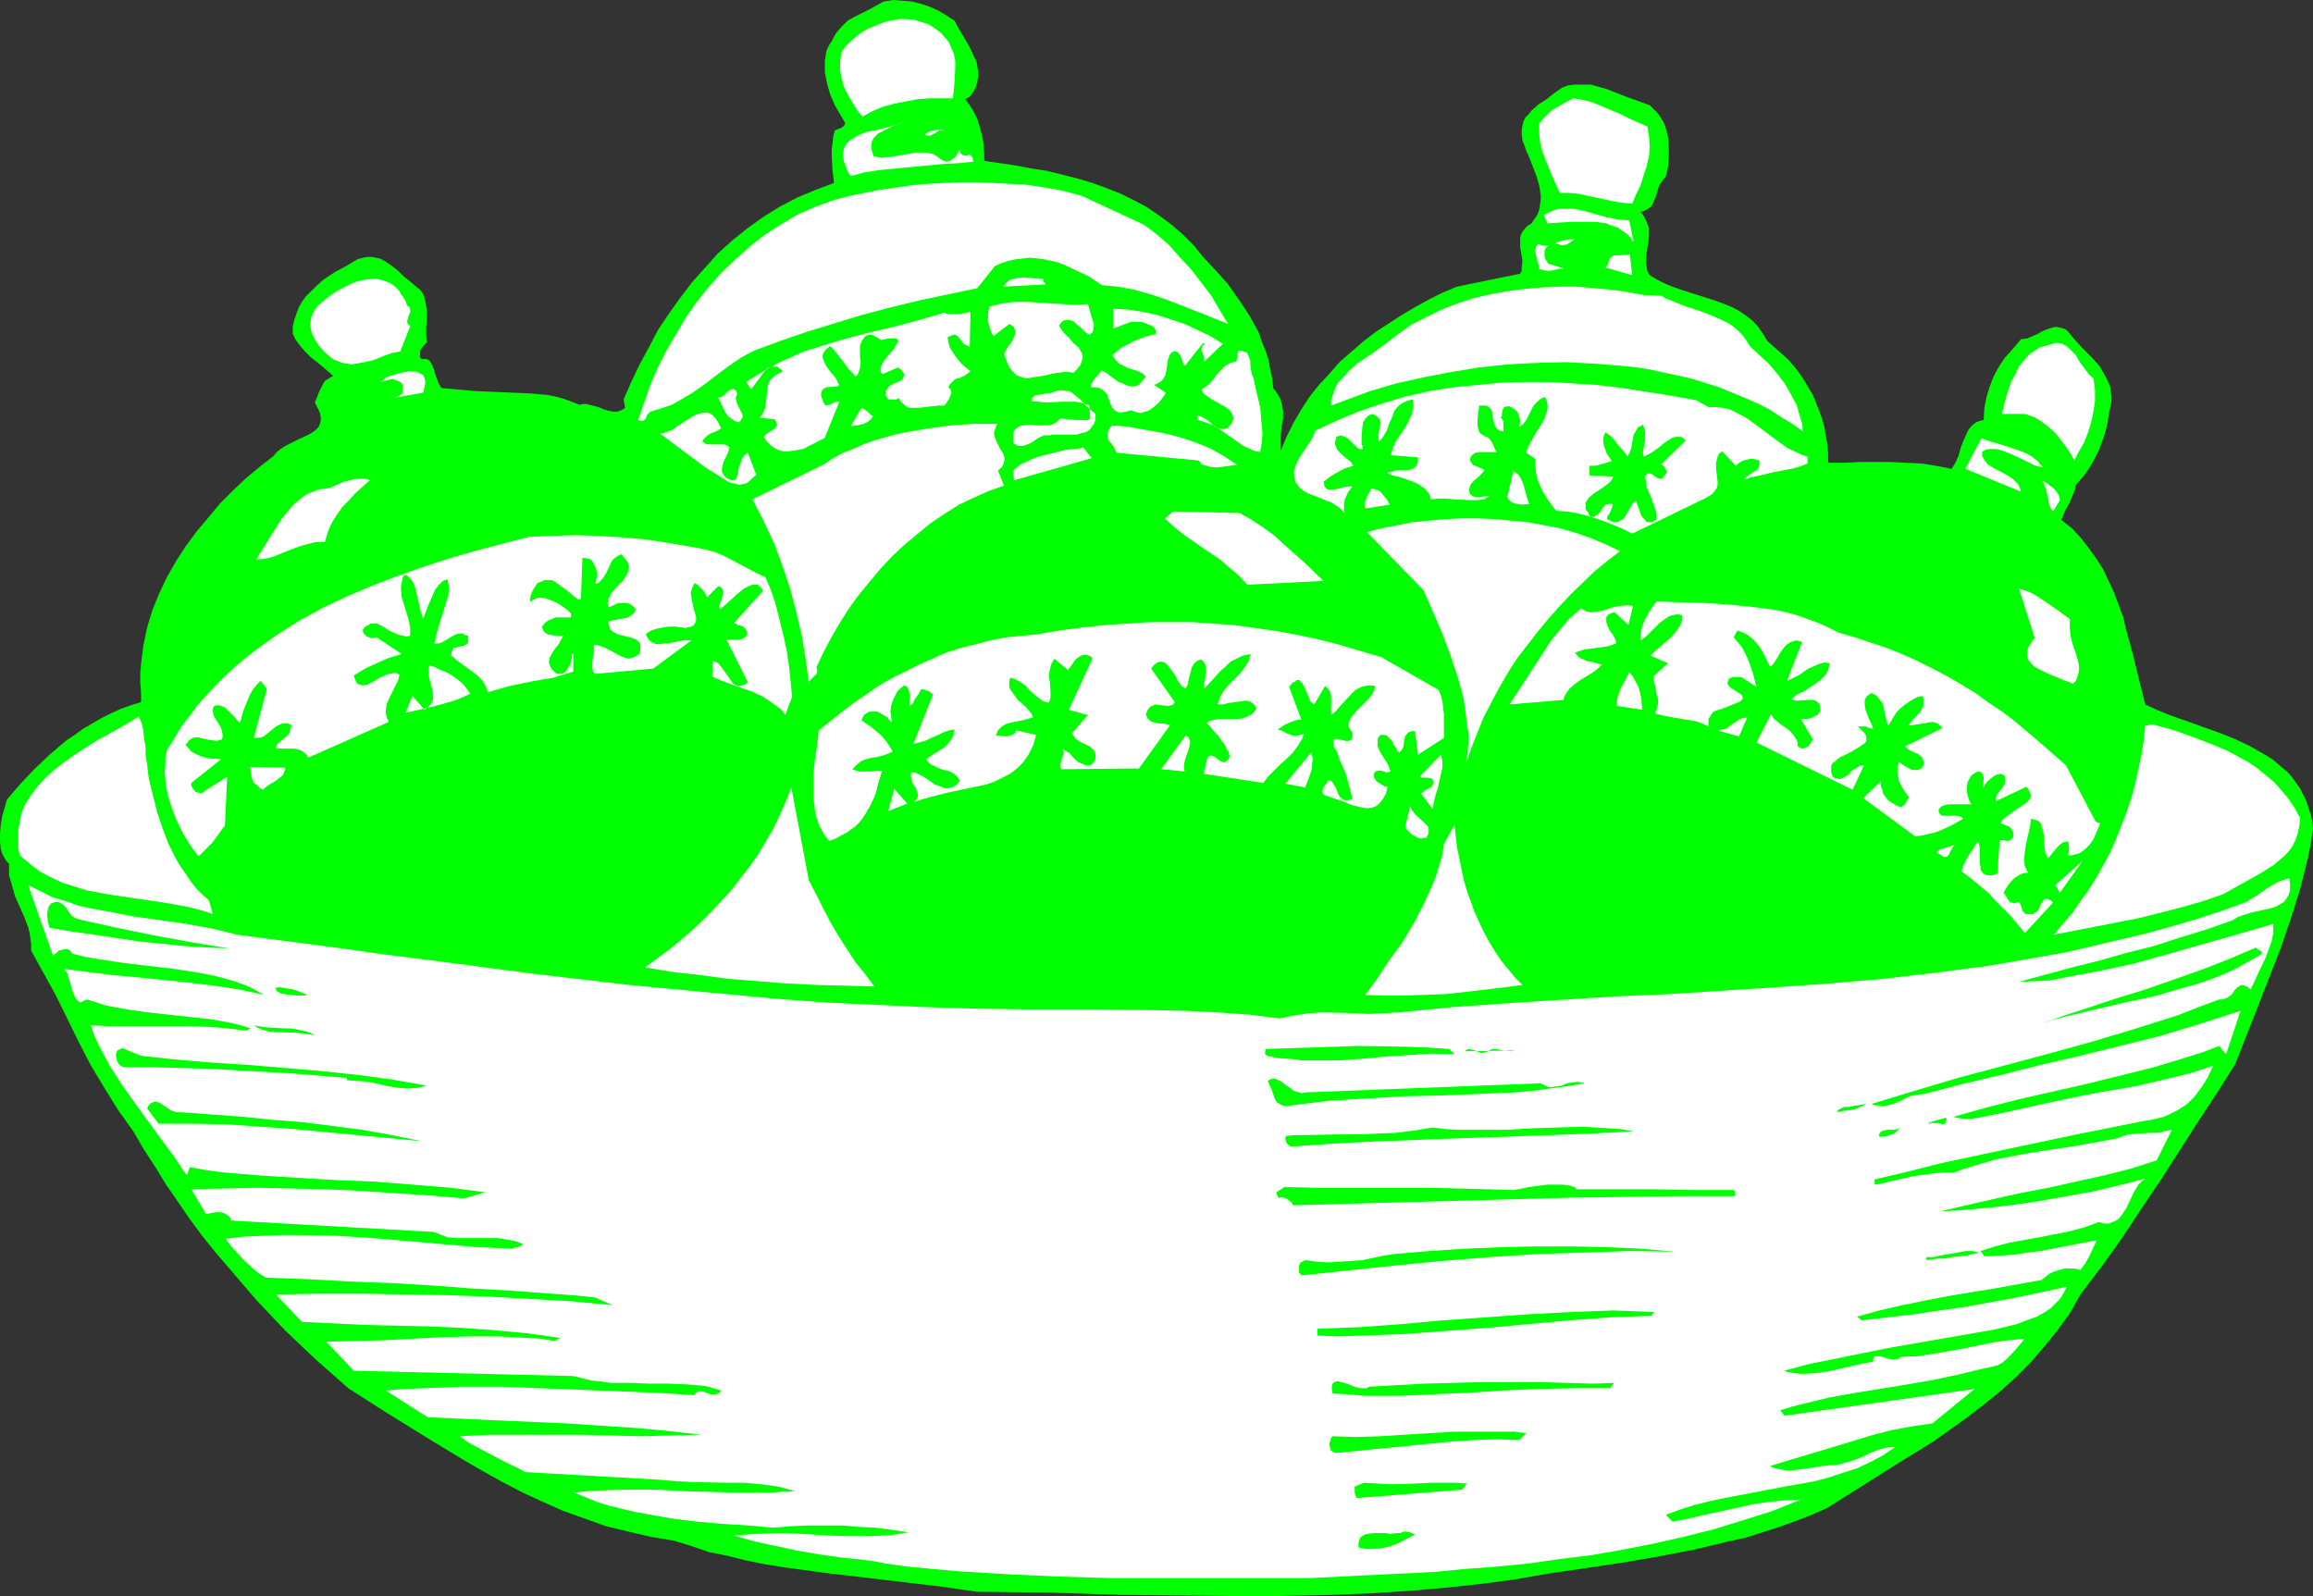 <?xml version="1.0" encoding="UTF-8" standalone="no"?>
<svg
   version="1.0"
   width="129.724mm"
   height="89.529mm"
   id="svg79"
   sodipodi:docname="Ornaments 19.wmf"
   xmlns:inkscape="http://www.inkscape.org/namespaces/inkscape"
   xmlns:sodipodi="http://sodipodi.sourceforge.net/DTD/sodipodi-0.dtd"
   xmlns="http://www.w3.org/2000/svg"
   xmlns:svg="http://www.w3.org/2000/svg">
  <rect width="100%" height="100%" fill="#333333" stroke="none"/>
  <sodipodi:namedview
     id="namedview79"
     pagecolor="#ffffff"
     bordercolor="#000000"
     borderopacity="0.25"
     inkscape:showpageshadow="2"
     inkscape:pageopacity="0.0"
     inkscape:pagecheckerboard="0"
     inkscape:deskcolor="#d1d1d1"
     inkscape:document-units="mm" />
  <defs
     id="defs1">
    <pattern
       id="WMFhbasepattern"
       patternUnits="userSpaceOnUse"
       width="6"
       height="6"
       x="0"
       y="0" />
  </defs>
  <path
     style="fill:#00ff00;fill-opacity:1;fill-rule:evenodd;stroke:none"
     d="m 202.323,4.363 0.97,1.778 1.131,1.939 1.131,1.939 0.97,2.101 0.485,0.97 0.162,0.97 0.162,1.131 v 0.97 l -0.162,1.131 -0.323,1.131 -0.485,0.97 -0.808,1.131 -0.97,0.485 0.97,1.293 0.808,1.293 0.808,1.616 0.485,1.616 0.485,1.778 0.323,1.778 0.162,1.939 v 1.778 l 6.626,0.97 3.394,0.646 3.232,0.485 3.232,0.808 3.232,0.808 3.232,0.97 3.07,1.131 2.909,1.131 2.909,1.454 2.747,1.454 2.586,1.778 2.586,1.939 2.424,2.101 2.262,2.262 1.939,2.424 2.747,2.909 2.586,2.909 2.262,3.232 2.262,3.393 0.97,1.778 0.97,1.778 0.646,1.939 0.808,1.939 0.646,1.939 0.323,1.939 0.485,2.101 0.162,1.939 0.646,0.808 0.485,0.808 0.485,0.808 0.162,0.808 0.323,1.616 v 1.778 l -0.323,1.616 -0.162,1.778 v 1.616 1.616 l 1.293,-3.07 1.454,-2.909 1.616,-2.747 1.778,-2.747 1.939,-2.424 2.262,-2.424 2.101,-2.424 2.586,-2.262 2.424,-2.101 2.747,-2.101 2.747,-1.778 2.747,-1.778 2.747,-1.616 2.909,-1.616 2.909,-1.454 3.07,-1.293 13.413,-2.747 0.323,-0.646 v -0.808 l 0.162,-1.293 -0.485,-2.909 V 51.063 50.417 l 0.162,-0.646 0.323,-0.646 0.485,-0.646 0.646,-0.646 0.808,-0.485 0.646,-0.97 0.646,-0.97 0.323,-0.97 0.162,-0.97 0.162,-1.131 v -0.97 l -0.323,-2.101 -0.646,-2.101 -0.808,-2.101 -0.808,-2.101 -0.485,-0.97 -0.323,-0.97 -0.485,-1.293 -0.162,-1.131 v -0.97 l 0.162,-0.97 0.162,-0.808 0.485,-0.97 0.646,-0.646 0.646,-0.808 1.454,-1.293 1.778,-1.131 1.616,-1.293 1.616,-1.131 1.293,-0.485 1.293,-0.162 h 1.131 1.293 1.131 l 1.131,0.323 2.262,0.646 4.525,1.778 2.262,0.808 2.262,0.808 0.808,0.808 0.646,0.646 0.646,0.808 0.485,0.808 0.485,0.808 0.323,0.97 0.485,1.939 0.162,2.101 v 2.101 l -0.162,2.101 -0.485,2.101 -0.485,0.485 -0.323,0.485 -0.646,0.97 -0.646,2.262 -0.485,1.131 -0.485,0.97 -0.485,0.323 -0.485,0.323 -0.646,0.323 -0.646,0.162 0.646,0.808 0.485,0.97 0.323,0.808 0.323,0.808 v 0.808 0.97 l -0.162,1.454 -0.323,1.778 -0.162,1.616 v 0.808 l 0.162,0.808 0.162,0.97 0.485,0.808 1.616,0.97 1.616,0.808 1.616,0.646 1.778,0.646 3.555,1.131 3.555,1.131 1.778,0.646 1.616,0.646 1.616,0.808 1.454,0.97 1.454,1.131 1.131,1.131 1.131,1.616 0.97,1.616 1.454,1.293 1.454,1.293 1.454,1.293 1.293,1.454 1.131,1.454 0.97,1.454 0.97,1.616 0.97,1.616 0.646,1.616 0.646,1.616 0.646,1.778 0.485,1.778 0.323,1.939 0.323,1.778 0.162,1.939 v 1.939 h 3.555 l 3.232,-0.162 h 3.394 3.07 l 3.232,0.162 3.232,0.162 3.232,0.485 3.232,0.646 0.808,-1.293 0.646,-1.454 0.485,-1.778 0.646,-1.616 0.646,-1.454 0.323,-0.646 0.485,-0.646 0.485,-0.485 0.646,-0.485 0.808,-0.323 0.808,-0.162 0.162,-2.585 0.485,-2.424 0.646,-2.101 0.808,-2.101 1.131,-2.101 1.293,-1.939 1.616,-1.778 1.778,-2.101 1.293,-0.162 1.131,-0.485 1.131,-0.485 1.131,-0.646 1.293,-0.485 1.131,-0.323 h 0.646 l 0.646,0.162 0.646,0.162 0.646,0.323 1.616,1.939 1.778,1.939 1.939,1.939 1.616,1.778 0.646,1.131 0.646,1.131 0.485,0.97 0.485,1.131 0.162,1.293 0.162,1.131 -0.162,1.454 -0.323,1.293 -0.323,2.101 -0.485,2.262 -0.646,1.939 -0.808,2.101 -0.97,1.939 -1.131,1.939 -1.293,1.778 -1.454,1.616 -0.162,0.97 -0.323,0.808 -0.808,1.939 -0.97,1.778 -0.808,1.939 2.262,1.778 1.939,2.101 1.616,2.101 1.616,2.262 1.454,2.262 1.131,2.424 1.131,2.424 0.97,2.585 0.97,2.585 0.646,2.747 1.454,5.333 1.293,5.333 1.293,5.171 2.424,1.131 2.747,1.131 5.494,1.939 5.818,2.101 2.747,1.131 2.747,1.293 2.586,1.454 2.424,1.454 2.262,1.939 0.97,0.808 0.97,1.131 0.808,1.131 0.808,1.131 0.646,1.293 0.646,1.293 0.485,1.454 0.485,1.454 0.323,1.454 0.162,1.616 -0.485,3.393 -0.646,3.07 -0.808,3.232 -0.808,3.232 -1.939,6.141 -2.101,6.141 -4.848,12.443 -2.424,6.141 -2.424,6.141 -3.878,6.141 -4.04,6.141 -7.757,12.119 -4.04,5.979 -4.04,6.141 -4.363,6.141 -4.686,6.141 -2.262,4.04 -2.586,3.555 -2.747,3.393 -2.909,3.393 -3.07,3.07 -3.394,3.07 -3.394,2.747 -3.555,2.747 -7.272,5.171 -7.595,4.686 -7.434,4.686 -7.434,4.686 -3.232,1.454 -3.394,1.293 -3.555,1.293 -3.555,1.131 -3.555,1.131 -3.717,0.808 -7.434,1.778 -7.595,1.454 -7.595,1.293 -7.595,1.131 -7.757,1.131 -7.434,1.293 -7.434,0.97 -7.595,0.808 -7.595,0.646 -7.595,0.485 -7.595,0.323 -7.757,0.162 -7.595,0.162 -15.352,-0.162 -15.19,-0.162 -15.029,-0.485 -15.029,-0.162 -7.918,-1.131 -8.242,-0.97 -8.242,-0.97 -8.242,-0.97 -8.242,-1.131 -4.04,-0.646 -4.04,-0.808 -3.878,-0.97 -4.04,-0.808 -3.717,-1.293 -3.717,-1.131 -4.848,-0.808 -4.848,-1.131 -4.686,-1.131 -4.525,-1.616 -4.525,-1.616 -4.363,-1.939 -4.202,-1.939 -4.363,-2.262 -4.04,-2.262 -4.202,-2.424 -8.242,-5.009 -8.08,-5.009 -8.08,-5.171 -6.787,-5.979 -6.464,-6.141 -6.141,-6.464 -2.909,-3.393 -2.909,-3.393 -2.909,-3.393 -2.747,-3.393 -2.747,-3.717 -2.424,-3.555 -2.586,-3.717 -2.262,-3.717 -2.424,-3.717 -2.262,-3.878 -1.616,-2.262 -1.616,-2.262 -2.909,-4.686 -2.909,-4.848 -2.586,-5.009 -4.848,-9.857 -2.586,-4.686 -2.586,-4.686 v -1.293 l -0.162,-1.293 -0.162,-1.131 -0.323,-1.293 -0.808,-2.101 -1.939,-4.363 -0.646,-2.262 -0.323,-1.131 -0.323,-1.131 v -1.293 -1.131 L 1.293,182.439 0.808,181.631 0.485,180.984 0.162,180.015 0,178.399 v -1.778 l 0.162,-1.778 0.323,-1.939 0.485,-1.616 0.485,-1.778 2.747,-3.232 3.07,-3.232 3.232,-3.07 3.394,-2.909 1.939,-1.293 1.778,-1.293 1.939,-1.131 1.939,-1.131 1.939,-0.97 2.101,-0.97 2.262,-0.808 2.101,-0.646 v -1.939 l -0.162,-2.101 v -2.101 l 0.162,-1.939 0.485,-3.878 0.808,-3.878 1.131,-3.717 1.454,-3.555 1.616,-3.393 1.939,-3.393 2.101,-3.232 2.262,-3.07 2.586,-3.07 2.424,-2.909 2.747,-2.747 2.747,-2.585 2.909,-2.424 2.909,-2.262 0.646,-0.808 0.808,-0.646 0.97,-0.646 0.97,-0.485 1.939,-0.97 2.101,-0.97 0.808,-0.485 0.646,-0.485 0.646,-0.646 0.323,-0.808 0.162,-0.808 -0.162,-1.131 -0.162,-0.485 -0.323,-0.646 -0.323,-0.646 -0.323,-0.646 0.323,-0.808 0.323,-0.808 0.323,-0.808 0.323,-0.646 0.485,-0.97 0.485,-0.646 0.808,-0.485 0.808,-0.485 -2.424,-2.101 -2.424,-1.939 -1.131,-1.131 -0.97,-1.131 -0.97,-1.293 -0.646,-1.293 v -1.616 l 0.323,-1.293 0.485,-1.454 0.485,-1.293 0.646,-1.131 0.808,-1.131 0.808,-0.808 0.97,-0.97 1.939,-1.778 2.424,-1.616 2.424,-1.293 2.424,-1.454 1.131,-0.323 0.97,-0.162 h 0.97 l 0.808,0.162 0.808,0.162 0.97,0.485 1.454,0.97 1.454,1.131 1.293,1.293 1.454,1.131 1.293,1.131 0.646,0.485 0.485,0.646 0.323,0.646 0.162,0.646 0.323,1.454 0.162,1.616 -0.162,3.07 v 1.616 l 0.162,1.454 -0.808,0.808 -0.646,0.97 v 0.485 0.485 0.485 l 0.323,0.323 h 0.646 0.323 l 0.485,0.162 0.323,0.323 0.485,0.808 0.323,0.808 0.323,1.131 0.323,0.97 0.485,1.131 0.485,0.808 3.555,0.323 3.717,0.323 3.717,0.162 3.878,0.162 3.717,0.162 3.717,0.323 1.778,0.323 1.778,0.485 1.778,0.646 1.616,0.646 0.808,-0.162 h 0.646 l 1.293,0.323 1.293,0.323 1.131,0.485 1.131,0.323 0.97,0.162 h 0.646 l 0.646,-0.162 0.646,-0.323 0.485,-0.323 -0.323,-1.778 1.616,-3.717 1.778,-3.717 1.939,-3.555 1.939,-3.717 2.262,-3.393 2.424,-3.393 2.586,-3.393 2.747,-3.07 2.747,-3.07 3.07,-2.747 3.232,-2.585 3.394,-2.424 3.394,-2.101 3.717,-1.939 3.878,-1.616 3.878,-1.454 -0.323,-2.747 -0.162,-2.909 v -1.454 l 0.162,-1.293 0.162,-1.454 0.323,-1.293 1.293,-0.485 0.485,-0.323 0.485,-0.646 -1.131,-1.939 -1.131,-1.939 -0.97,-2.262 -0.646,-2.262 -0.485,-2.424 v -1.131 -1.293 l 0.162,-1.131 0.162,-0.97 0.485,-1.131 0.646,-0.97 0.485,-0.97 0.485,-0.808 1.131,-1.293 1.293,-1.293 1.454,-0.808 1.616,-0.808 1.616,-0.808 1.454,-0.808 1.454,-0.808 L 189.395,0 l 1.939,0.162 1.939,0.162 1.939,0.485 1.939,0.646 1.778,0.808 1.616,0.97 z"
     id="path1" />
  <path
     style="fill:#ffffff;fill-opacity:1;fill-rule:evenodd;stroke:none"
     d="m 200.545,8.241 0.646,0.808 0.323,0.808 0.646,1.454 0.323,1.616 v 1.454 l -0.162,3.232 -0.323,3.232 h -2.424 -2.586 l -2.424,0.162 -2.586,0.485 -2.424,0.485 -2.424,0.646 -2.262,0.97 -2.101,1.131 -1.131,-1.454 -0.97,-1.616 -0.97,-1.616 -0.808,-1.616 -0.485,-1.778 -0.323,-1.778 v -1.939 l 0.162,-0.97 0.162,-0.97 0.808,-1.131 1.131,-1.131 1.131,-0.97 1.293,-0.97 1.454,-0.808 1.616,-0.646 1.616,-0.646 1.454,-0.323 1.616,-0.323 h 1.616 l 1.616,0.162 1.616,0.485 1.454,0.485 1.293,0.808 1.293,0.97 z"
     id="path2" />
  <path
     style="fill:#ffffff;fill-opacity:1;fill-rule:evenodd;stroke:none"
     d="m 349.217,26.824 0.323,2.101 0.162,2.101 -0.162,2.101 -0.485,2.101 -0.646,1.939 -0.646,2.101 -0.97,1.939 -0.808,1.939 -2.101,-0.162 -1.939,-0.323 -3.717,-0.808 -3.878,-0.808 -1.778,-0.162 h -1.939 l -1.616,-3.555 -1.454,-3.555 -0.646,-1.778 -0.485,-1.939 -0.162,-1.778 v -2.101 l 0.808,-0.97 0.808,-0.808 0.808,-0.808 0.97,-0.646 1.939,-1.131 0.97,-0.485 0.97,-0.485 1.939,0.323 1.939,0.485 1.939,0.808 1.939,0.808 1.939,0.808 1.939,0.97 z"
     id="path3" />
  <path
     style="fill:#ffffff;fill-opacity:1;fill-rule:evenodd;stroke:none"
     d="m 185.193,33.127 0.808,0.162 0.808,0.162 1.778,-0.162 1.939,-0.323 1.939,-0.323 1.939,-0.323 h 0.97 0.808 l 0.808,0.162 0.808,0.162 0.808,0.485 0.808,0.646 0.646,0.323 0.646,0.162 0.646,-0.162 0.485,-0.323 0.646,-0.485 0.323,-0.485 0.323,-0.646 0.323,-0.485 v 0.485 l 0.162,0.323 0.162,0.162 0.162,0.162 0.485,0.162 h 0.485 l 0.485,-0.162 0.485,0.162 v 0.162 l 0.323,0.323 v 0.323 l 0.162,0.485 -3.07,0.323 -3.232,0.162 -3.394,0.323 -3.394,0.323 -3.394,0.323 -3.394,0.323 -3.232,0.485 -2.909,0.808 -0.485,-0.646 -0.323,-0.808 -0.323,-0.808 -0.323,-0.808 -0.162,-0.97 v -0.808 l 0.162,-0.97 0.485,-0.97 0.646,-0.646 0.646,-0.485 1.454,-0.808 1.616,-0.646 1.778,-0.323 3.232,-0.808 1.454,-0.485 1.293,-0.646 -0.323,0.162 -0.485,0.323 -1.293,0.485 -1.293,0.646 -1.293,0.646 -0.646,0.323 -0.485,0.485 -0.485,0.485 -0.323,0.646 -0.162,0.646 v 0.808 l 0.162,0.808 z"
     id="path4" />
  <path
     style="fill:#ffffff;fill-opacity:1;fill-rule:evenodd;stroke:none"
     d="m 200.384,27.632 h -0.646 -0.646 l -0.97,0.646 -0.97,0.485 h -0.485 l -0.646,-0.162 0.323,-0.323 0.485,-0.323 0.97,-0.323 1.293,-0.162 z"
     id="path5" />
  <path
     style="fill:#ffffff;fill-opacity:1;fill-rule:evenodd;stroke:none"
     d="m 242.561,47.67 2.747,2.101 2.586,2.262 2.262,2.585 2.424,2.585 2.101,2.747 2.101,2.747 1.778,3.07 1.778,2.909 -6.464,-2.585 -6.626,-2.585 -3.394,-1.131 -3.394,-0.97 -3.555,-0.646 -3.394,-0.323 -2.586,-1.778 -2.747,-1.293 -2.747,-1.293 -1.293,-0.485 -1.454,-0.323 -1.454,-0.323 -1.454,-0.162 -1.454,-0.162 -1.454,0.162 -1.454,0.162 -1.616,0.323 -1.454,0.485 -1.454,0.646 -3.717,4.686 -6.141,1.293 -6.141,1.293 -5.979,1.454 -6.141,1.616 -5.818,1.778 -5.818,1.778 -5.656,1.939 -5.656,2.101 -2.747,1.454 -2.586,1.778 -2.586,1.939 -2.747,2.101 -2.586,1.778 -2.747,1.616 -1.454,0.808 -1.454,0.485 -1.454,0.485 -1.616,0.485 -0.323,0.323 -0.323,0.323 -0.323,0.808 -0.323,0.323 -0.323,0.162 h -0.323 l -0.646,-0.162 1.293,-3.717 1.293,-3.717 1.616,-3.717 1.778,-3.555 2.101,-3.555 2.101,-3.555 2.262,-3.232 2.586,-3.232 2.747,-3.07 2.909,-2.747 3.07,-2.747 3.07,-2.424 3.555,-2.262 3.555,-2.101 3.717,-1.616 4.04,-1.454 3.07,-0.808 3.232,-0.646 3.232,-0.646 3.394,-0.485 3.394,-0.485 3.394,-0.323 3.555,-0.162 3.394,-0.162 h 3.394 l 3.555,0.162 3.232,0.162 3.394,0.162 3.232,0.485 3.07,0.485 2.909,0.646 2.909,0.808 z"
     id="path6" />
  <path
     style="fill:#ffffff;fill-opacity:1;fill-rule:evenodd;stroke:none"
     d="m 345.339,46.7 0.97,4.686 -0.646,-0.97 -0.97,-0.97 -0.97,-0.646 -0.97,-0.646 -1.131,-0.323 -1.131,-0.485 -1.131,-0.162 -1.293,-0.162 h -2.586 -2.586 l -2.424,0.162 -2.424,0.162 -0.808,-1.778 0.97,-0.485 1.131,-0.485 0.97,-0.323 h 1.131 0.97 1.293 l 2.262,0.485 2.262,0.646 2.424,0.646 2.424,0.485 z"
     id="path7" />
  <path
     style="fill:#ffffff;fill-opacity:1;fill-rule:evenodd;stroke:none"
     d="m 333.704,50.74 -0.646,0.485 -0.97,0.646 h -0.485 l -0.485,0.162 -0.485,-0.162 -0.323,-0.162 h -0.646 l 0.323,-0.323 0.485,-0.162 1.131,-0.323 1.131,-0.162 z"
     id="path8" />
  <path
     style="fill:#ffffff;fill-opacity:1;fill-rule:evenodd;stroke:none"
     d="m 328.209,52.033 -0.323,0.323 -0.323,0.323 -0.162,0.485 v 0.646 0.485 l 0.162,0.646 0.323,0.485 0.323,0.485 3.232,0.97 -1.131,0.162 -1.454,0.323 h -1.293 l -0.646,-0.162 -0.646,-0.162 V 56.396 l -0.323,-0.808 -0.323,-1.454 -0.162,-0.646 v -0.646 l 0.162,-0.646 0.485,-0.485 0.323,0.162 0.485,0.162 h 0.646 z"
     id="path9" />
  <path
     style="fill:#ffffff;fill-opacity:1;fill-rule:evenodd;stroke:none"
     d="m 86.294,64.799 0.323,0.162 0.162,0.162 0.162,0.646 v 0.485 l -0.323,0.646 -0.162,0.646 -0.162,0.646 0.162,0.485 0.162,0.162 0.323,0.323 -2.101,5.333 -0.808,0.162 -0.97,0.162 -1.778,0.646 -1.939,0.808 -1.939,0.485 -1.939,0.323 -0.97,0.162 -0.97,-0.162 -0.97,-0.162 -0.808,-0.323 -0.97,-0.323 -0.808,-0.646 -1.293,-1.131 -1.131,-1.293 -0.808,-1.293 -0.646,-1.293 -0.323,-1.454 v -0.646 l 0.162,-0.808 0.162,-0.808 0.323,-0.646 0.485,-0.808 0.485,-0.646 0.97,-0.808 1.131,-0.97 1.131,-0.808 1.293,-0.808 1.293,-0.646 1.293,-0.646 1.293,-0.485 1.454,-0.323 1.454,-0.162 h 1.293 l 1.293,0.323 1.293,0.485 0.97,0.646 1.131,1.131 0.323,0.646 0.485,0.646 0.485,0.808 z"
     id="path10" />
  <path
     style="fill:#ffffff;fill-opacity:1;fill-rule:evenodd;stroke:none"
     d="m 345.985,58.335 -5.656,-1.616 0.485,-0.646 0.323,-0.97 0.162,-0.323 0.323,-0.323 0.485,-0.323 h 0.485 l 2.909,-0.162 z"
     id="path11" />
  <path
     style="fill:#ffffff;fill-opacity:1;fill-rule:evenodd;stroke:none"
     d="m 221.715,60.274 -9.05,0.485 0.323,-0.485 0.323,-0.323 0.808,-0.646 1.131,-0.323 1.131,-0.162 h 1.131 l 1.293,0.162 h 1.131 l 1.293,0.162 -0.162,0.323 0.162,0.323 0.162,0.162 z"
     id="path12" />
  <path
     style="fill:#ffffff;fill-opacity:1;fill-rule:evenodd;stroke:none"
     d="m 352.126,62.698 1.131,0.646 1.293,0.485 2.747,1.131 2.586,0.808 2.586,0.97 2.586,1.131 1.293,0.646 0.97,0.646 1.131,0.97 0.97,0.97 0.808,1.131 0.808,1.293 1.939,1.778 1.939,1.778 1.778,2.101 1.616,2.101 1.293,2.262 1.293,2.424 0.323,1.293 0.485,1.454 0.323,1.293 0.162,1.454 -2.262,-1.616 -2.424,-1.454 -2.424,-1.616 -2.586,-1.293 -2.586,-1.131 -2.747,-1.131 -2.747,-1.131 -5.656,-1.778 -2.747,-0.646 -3.07,-0.646 -2.909,-0.646 -2.909,-0.485 -3.07,-0.323 -6.141,-0.485 -6.141,-0.323 -6.141,0.162 -6.141,0.323 -5.979,0.646 -5.979,0.97 -5.818,1.131 -5.818,1.293 -5.494,1.616 -8.242,3.07 v -1.131 l 0.323,-0.97 0.323,-0.97 0.323,-0.808 0.485,-0.97 0.808,-0.808 1.454,-1.616 1.778,-1.616 1.939,-1.293 2.101,-1.454 1.778,-1.293 2.747,-2.101 2.909,-2.101 3.232,-1.616 3.232,-1.616 3.394,-1.293 3.394,-1.131 3.555,-0.808 3.555,-0.646 3.717,-0.485 3.717,-0.323 3.717,-0.162 h 3.555 l 3.717,0.323 3.555,0.323 3.555,0.485 3.394,0.646 z"
     id="path13" />
  <path
     style="fill:#ffffff;fill-opacity:1;fill-rule:evenodd;stroke:none"
     d="m 231.896,68.839 -0.162,1.131 -0.162,0.485 -0.646,0.485 -0.646,-0.323 -0.485,-0.485 -0.646,-0.646 -0.808,-0.646 -0.646,-0.646 -0.808,-0.323 h -0.808 -0.485 l -0.485,0.323 -0.646,0.808 0.485,0.808 0.485,0.646 1.131,1.131 0.97,1.131 1.131,0.97 0.323,0.646 0.323,0.485 0.162,0.646 v 0.485 l -0.162,0.646 -0.323,0.808 -0.646,0.808 -0.808,0.808 -0.97,-0.162 h -1.131 l -2.262,0.323 -2.101,0.485 -2.101,0.323 -0.97,0.162 h -0.808 l -0.97,-0.323 -0.808,-0.323 -0.646,-0.646 -0.808,-0.97 -0.485,-1.131 -0.323,-0.808 -0.323,-0.808 0.323,-0.808 0.485,-0.808 0.646,-0.808 0.485,-0.808 0.323,-0.808 0.162,-0.808 -0.162,-0.485 -0.162,-0.485 -0.485,-0.323 -0.485,-0.323 -3.394,2.585 -0.323,-0.646 -0.323,-0.808 -0.485,-1.616 v -0.97 -0.808 l 0.162,-0.808 0.162,-0.646 2.747,-0.646 2.586,-0.323 h 2.586 l 2.586,0.162 2.586,0.162 2.586,0.162 2.586,0.162 2.586,-0.162 z"
     id="path14" />
  <path
     style="fill:#ffffff;fill-opacity:1;fill-rule:evenodd;stroke:none"
     d="m 259.206,72.879 -4.04,3.878 v -0.646 -0.485 l -0.323,-0.97 -0.162,-0.323 v -0.485 l 0.162,-0.485 0.485,-0.485 -0.323,-0.162 -3.717,4.686 h -0.323 l -0.162,-0.323 -0.162,-0.485 -0.162,-0.646 -0.323,-0.646 -0.323,-0.485 -0.485,-0.323 h -0.323 -0.323 l -0.485,0.323 -0.323,0.485 -0.323,0.97 -0.162,1.131 -0.162,0.97 -0.162,0.97 -0.485,0.97 -0.323,0.323 -0.323,0.323 -0.646,0.323 -0.646,0.323 2.424,1.616 v 0.162 l -0.485,0.646 -0.646,0.97 -0.808,0.808 -0.808,0.646 -0.97,0.646 -1.131,0.323 -0.485,0.162 -0.646,-0.162 -0.646,-0.162 -0.646,-0.323 -1.131,0.323 -0.97,0.162 h -0.646 l -0.646,-0.323 -0.323,-0.323 -0.323,-0.323 -0.485,-1.131 -0.485,-1.293 -0.162,-0.485 -0.485,-0.485 -0.485,-0.485 -0.646,-0.323 -0.808,-0.162 h -0.97 v -0.323 l 0.162,-0.485 0.485,-0.808 0.808,-0.97 0.808,-0.97 0.97,0.485 0.808,0.646 1.778,1.293 0.97,0.323 0.97,0.485 1.131,0.162 0.646,-0.162 0.646,-0.162 1.454,-1.778 -0.646,-0.646 -0.97,-0.485 -0.97,-0.323 -1.131,-0.323 -0.97,-0.485 -0.97,-0.485 -0.808,-0.808 -0.323,-0.485 -0.323,-0.485 0.97,-0.808 0.97,-0.808 1.293,-0.646 1.131,-0.646 2.424,-0.97 2.424,-0.646 v -0.808 l -0.485,-0.646 -0.485,-0.323 -0.808,-0.323 -0.808,-0.323 -0.808,-0.162 h -1.778 l -3.878,1.454 v -4.201 l 3.07,0.162 3.07,0.485 3.07,0.646 3.07,0.97 2.909,0.97 2.747,1.293 2.747,1.293 z"
     id="path15" />
  <path
     style="fill:#ffffff;fill-opacity:1;fill-rule:evenodd;stroke:none"
     d="m 205.717,66.092 -0.162,7.433 -0.646,-0.323 -0.646,-0.323 -0.485,-0.646 -0.323,-0.485 -0.485,-0.485 -0.485,-0.323 h -0.323 l -0.485,0.162 -0.323,0.162 -0.485,0.162 0.162,1.131 0.323,1.131 0.485,0.808 0.646,0.97 1.454,1.778 1.778,1.454 -0.646,0.485 -0.646,0.485 -0.808,0.323 -0.162,0.162 h -0.485 l -0.646,0.323 -0.485,0.485 -0.485,0.485 -0.323,0.646 0.485,0.485 0.162,0.646 -0.162,0.485 -0.162,0.323 -0.162,0.485 -0.323,0.485 -0.646,0.97 h -1.293 l -1.454,0.162 -1.454,0.162 -1.293,0.162 h -1.293 -0.485 l -0.646,-0.162 -0.485,-0.323 -0.485,-0.485 -0.485,-0.485 -0.323,-0.646 -0.485,0.323 h -0.646 -0.646 -0.485 l -0.485,-0.808 v -0.485 -0.485 l 0.323,-0.485 0.323,-0.485 0.485,-0.323 0.97,-0.485 1.131,-0.485 0.323,-0.323 0.162,-0.323 0.162,-0.485 -0.162,-0.485 -0.323,-0.485 -0.808,-0.646 -3.394,1.454 -0.323,-0.646 v -0.646 l 0.323,-0.808 0.323,-0.646 1.131,-1.454 1.131,-1.293 0.323,-0.646 0.323,-0.485 0.162,-0.323 v -0.323 l -0.323,-0.323 h -0.323 -0.485 -0.323 -0.646 l -0.646,0.162 -0.808,0.162 -0.323,-0.162 -0.485,-0.323 -0.808,-0.485 -0.485,-0.162 h -0.485 l -0.485,0.162 -0.485,0.323 -0.323,0.485 -0.323,0.485 -0.323,0.97 v 1.131 1.293 l 0.162,1.131 -0.162,1.131 -0.323,0.97 -0.162,0.323 -0.485,0.485 -0.646,-0.808 -0.808,-0.808 -1.293,-1.778 -1.293,-1.616 -0.646,-0.808 -0.646,-0.646 -0.646,0.485 -0.485,0.485 -0.323,0.485 -0.162,0.485 v 0.485 l 0.162,0.485 0.485,1.131 0.808,1.131 0.485,0.646 0.485,0.485 0.646,0.97 0.162,0.485 0.323,0.485 -0.485,0.323 h -0.323 l -1.939,0.162 -0.323,0.162 -0.485,0.323 -0.162,0.323 -0.162,0.485 v 0.485 l 0.162,0.485 0.323,0.97 0.485,0.646 0.808,-0.162 0.646,-0.323 0.646,-0.323 h 0.808 l -3.07,7.595 -1.454,0.808 -1.616,0.808 -1.616,0.808 -1.778,0.323 -1.454,0.162 h -0.808 l -0.808,-0.162 -0.808,-0.323 -0.808,-0.485 -0.646,-0.646 -0.808,-0.808 -0.162,-0.323 -0.162,-0.323 0.162,-0.162 0.162,-0.323 0.485,-0.323 1.293,-0.808 0.485,-0.485 0.162,-0.323 V 89.846 l -0.162,-0.485 -0.323,-0.485 -3.232,-0.323 0.485,-0.485 0.323,-0.646 0.323,-0.646 0.162,-0.646 0.162,-1.454 0.162,-1.293 0.162,-1.454 0.162,-0.646 0.323,-0.646 0.485,-0.485 0.485,-0.485 0.808,-0.485 0.808,-0.323 -0.162,-0.485 -0.485,-0.323 -0.323,-0.323 h -0.323 -0.97 l -0.97,0.323 -3.394,4.525 -0.97,-1.616 2.262,-1.454 2.424,-1.454 2.424,-1.293 2.586,-1.131 2.424,-1.131 2.747,-0.808 5.171,-1.616 5.494,-1.454 5.494,-1.293 5.494,-1.454 5.494,-1.616 0.485,0.323 h 0.646 1.454 l 1.454,-0.162 0.808,-0.162 z"
     id="path16" />
  <path
     style="fill:#ffffff;fill-opacity:1;fill-rule:evenodd;stroke:none"
     d="m 265.67,79.989 0.485,2.262 0.485,2.101 0.485,1.939 0.162,1.939 0.162,1.939 0.162,1.778 -0.162,1.939 -0.323,1.939 -0.97,-0.162 -0.808,-0.323 -1.778,-0.808 -1.616,-1.131 -1.616,-1.131 -1.616,-1.131 -1.454,-0.97 -1.778,-0.646 -0.808,-0.323 -0.808,-0.162 v 0 -0.97 l 0.646,0.162 0.808,0.485 0.808,0.485 1.454,1.293 0.808,0.323 0.97,0.162 0.485,-0.162 0.485,-0.162 0.646,-0.808 0.323,-0.646 0.162,-0.646 -0.162,-0.485 -0.323,-0.646 -0.323,-0.485 -0.646,-0.485 -0.485,-0.323 -1.454,-0.808 -1.454,-0.808 -0.646,-0.485 -0.485,-0.323 -0.485,-0.485 -0.323,-0.646 0.97,-0.646 0.808,-0.646 0.808,-0.97 0.646,-0.97 0.808,-0.808 0.97,-0.97 1.131,-0.646 0.646,-0.162 0.646,-0.162 0.323,-2.262 h 0.646 l 0.485,0.162 0.485,0.162 0.323,0.162 0.323,0.808 0.323,0.808 v 0.97 l 0.162,0.97 0.162,0.97 z"
     id="path17" />
  <path
     style="fill:#ffffff;fill-opacity:1;fill-rule:evenodd;stroke:none"
     d="m 89.688,83.221 -6.302,1.131 0.646,-0.162 0.646,-0.323 0.323,-0.323 0.323,-0.162 v -0.323 -0.485 l 0.162,-0.485 -0.162,-0.485 -0.162,-0.323 -0.323,-0.323 -0.323,-0.162 -0.485,-0.162 -0.808,-0.323 -2.586,0.646 0.485,-0.323 0.485,-0.485 0.646,-0.323 0.97,-0.323 1.778,-0.485 1.778,-0.323 h 0.808 l 0.808,0.162 0.646,0.323 0.646,0.323 0.323,0.646 0.162,0.808 -0.162,0.97 z"
     id="path18" />
  <path
     style="fill:#ffffff;fill-opacity:1;fill-rule:evenodd;stroke:none"
     d="m 443.753,80.15 0.323,2.424 v 2.424 l -0.323,2.262 -0.485,2.262 -0.646,2.101 -0.808,2.101 -1.131,1.939 -0.97,1.939 -0.808,-1.454 -0.97,-1.454 -1.131,-1.454 -1.131,-1.454 -1.454,-1.293 -1.454,-1.131 -1.616,-0.97 -1.939,-0.646 h -4.848 l 0.485,-2.101 0.646,-2.262 0.808,-2.424 1.131,-2.101 0.485,-1.131 0.808,-0.97 0.808,-0.97 0.808,-0.808 0.97,-0.646 0.97,-0.646 1.131,-0.323 1.131,-0.323 0.97,-0.323 h 0.808 l 0.808,0.162 0.646,0.323 0.646,0.485 0.485,0.485 1.131,1.131 0.808,1.454 0.97,1.293 0.97,1.293 0.485,0.485 z"
     id="path19" />
  <path
     style="fill:#ffffff;fill-opacity:1;fill-rule:evenodd;stroke:none"
     d="m 156.59,89.523 -0.97,-0.323 -0.646,-0.485 -0.646,-0.485 -0.485,-0.646 -0.808,-1.616 -0.323,-0.808 -0.485,-0.808 0.485,-0.162 0.646,-0.323 0.485,-0.485 0.485,-0.485 0.646,-0.323 0.485,-0.162 0.162,0.162 0.323,0.162 0.162,0.323 0.162,0.323 -0.162,0.485 -0.162,0.485 0.162,0.808 0.323,0.808 0.323,0.646 0.323,0.646 0.323,0.646 v 0.485 l -0.162,0.323 -0.162,0.323 z"
     id="path20" />
  <path
     style="fill:#ffffff;fill-opacity:1;fill-rule:evenodd;stroke:none"
     d="m 362.145,86.291 h 1.616 l 1.454,0.162 1.454,0.323 1.293,0.646 1.293,0.646 1.131,0.646 2.424,1.778 1.293,0.97 1.293,0.97 2.424,1.778 1.131,0.808 1.454,0.646 1.293,0.646 1.454,0.485 v -0.162 1.454 0.162 l -1.616,0.646 -1.778,0.485 -3.555,0.646 -3.394,0.808 -1.616,0.323 -1.454,0.485 0.323,-0.485 0.485,-0.323 1.131,-0.808 0.646,-0.323 0.485,-0.646 0.162,-0.646 v -0.485 -0.323 l -1.293,-0.323 h -0.808 l -0.646,0.162 -0.646,0.162 -0.646,0.323 -0.485,0.323 -0.485,0.485 -2.909,-3.07 -0.646,0.485 -0.323,0.646 -0.162,0.646 -0.162,0.646 v 1.293 l 0.162,1.293 0.162,1.454 v 0.646 l -0.162,0.646 -0.323,0.485 -0.485,0.646 -0.646,0.485 -0.808,0.485 -15.675,7.595 -1.939,-0.97 -1.939,-0.808 -1.939,-0.808 -1.939,-0.646 -2.101,-0.646 -1.939,-0.485 -2.101,-0.323 -2.262,-0.162 -1.778,-2.424 -0.808,-1.293 -0.646,-1.293 -0.646,-1.454 -0.323,-1.454 -0.162,-1.616 v -1.454 l -1.939,-1.293 0.162,-0.646 0.323,-0.808 0.808,-1.454 0.808,-1.454 0.97,-1.454 0.808,-1.454 0.485,-1.454 0.162,-0.808 v -0.646 l -0.162,-0.808 -0.323,-0.808 -0.646,0.162 -0.485,0.323 -0.808,0.646 -0.646,0.808 -0.485,0.97 -0.485,0.97 -0.485,0.97 -0.646,0.808 -0.808,0.646 0.162,-1.293 -0.162,-0.808 -0.162,-0.485 -0.323,-0.646 -0.485,-0.485 -0.485,-0.323 -0.646,-0.323 h -0.646 l -0.323,0.162 -0.323,0.162 -0.162,0.485 -0.162,0.808 v 0.485 l -0.323,0.323 0.323,0.162 0.162,0.323 0.162,0.323 v 0.323 0.485 0.485 0.808 l -0.646,-0.162 -0.485,-0.162 -0.646,-0.808 -0.323,-1.131 -0.162,-0.485 v -0.485 l -0.162,-0.97 -0.162,-0.485 -0.323,-0.323 -0.323,-0.323 -0.485,-0.162 h -0.646 -0.808 v 0.646 l -0.162,0.808 -0.162,1.778 v 0.808 l 0.162,0.97 0.323,0.808 0.485,0.323 0.485,0.323 0.485,0.162 0.485,0.323 0.646,0.808 0.485,1.131 0.485,0.97 h -0.646 -0.646 -0.808 -1.616 l -0.808,0.162 -0.485,0.323 -0.485,0.485 -0.162,0.808 0.323,0.485 0.323,0.485 0.485,0.162 1.131,0.485 0.485,0.162 0.323,0.323 -0.97,1.131 -1.131,0.97 -0.646,0.646 -0.323,0.646 -0.162,0.808 0.162,0.808 0.646,0.485 0.485,0.162 h 0.485 0.485 l 1.131,-0.162 h 0.485 0.323 l -0.485,0.323 -0.646,0.323 -1.293,0.162 h -1.616 l -3.394,-0.162 -1.778,-0.162 h -1.616 l -1.454,0.162 -0.162,-0.646 -0.323,-0.646 -0.808,-0.97 -1.131,-0.808 -1.293,-0.646 -2.747,-0.97 -1.454,-0.323 -1.293,-0.485 0.485,-0.323 h 0.323 l 0.97,-0.323 h 1.131 1.131 l 0.808,-0.162 0.485,-0.162 0.485,-0.323 0.323,-0.323 0.162,-0.485 0.162,-0.485 v -0.808 l -5.818,-0.485 0.485,-1.454 0.646,-1.454 1.939,-2.909 0.808,-1.454 0.646,-1.454 0.162,-0.808 0.162,-0.646 v -0.808 l -0.162,-0.808 -0.808,0.162 -0.808,0.323 -0.646,0.323 -0.646,0.485 -0.485,0.485 -0.485,0.646 -0.485,1.293 -0.646,1.454 -0.485,1.454 -0.808,1.293 -0.323,0.485 -0.485,0.485 -0.162,-0.646 v -0.808 l 0.323,-1.616 0.162,-0.808 -0.162,-0.646 -0.162,-0.323 -0.323,-0.323 -0.485,-0.323 -0.485,-0.323 -0.646,0.162 -0.323,0.162 -0.323,0.323 -0.323,0.323 -0.485,0.808 -0.162,0.97 -0.162,2.101 v 0.97 0.808 h 0.162 v 0.323 l 0.162,0.485 h -0.485 -0.323 l -0.646,-0.485 -0.485,-0.485 -0.646,-0.646 -0.646,-0.646 -0.646,-0.323 -0.485,-0.162 -0.323,-0.162 -0.485,0.162 -0.485,0.162 -0.162,0.646 -0.162,0.485 v 0.485 l 0.162,0.323 0.323,0.808 0.646,0.646 0.646,0.646 0.808,0.646 0.808,0.646 0.485,0.808 -1.616,0.485 -1.616,0.808 -1.616,0.97 -1.454,1.131 0.162,0.485 v 0.485 l 0.323,0.323 0.323,0.323 h 0.323 0.323 0.97 l 1.939,-0.485 0.97,-0.162 h 0.808 l -0.97,1.293 -0.646,1.454 -0.162,0.808 v 0.808 0.808 l 0.323,0.646 -0.646,-0.646 -0.646,-0.646 -1.778,-1.131 -2.101,-0.808 -1.939,-0.808 -0.97,-0.323 -0.808,-0.485 -0.808,-0.646 -0.485,-0.646 -0.485,-0.646 -0.162,-0.97 -0.162,-0.97 0.323,-1.293 0.323,-0.808 0.485,-0.97 1.293,-1.939 1.293,-1.939 0.485,-0.97 0.323,-0.97 4.848,-2.262 4.686,-1.939 4.848,-1.616 4.848,-1.454 5.01,-1.131 5.01,-0.808 5.01,-0.485 5.01,-0.485 5.171,-0.162 h 5.171 l 5.171,0.323 5.171,0.323 5.171,0.646 5.171,0.808 5.171,0.808 5.333,0.97 z"
     id="path21" />
  <path
     style="fill:#ffffff;fill-opacity:1;fill-rule:evenodd;stroke:none"
     d="m 232.219,87.745 v 1.131 l -0.323,0.97 -0.485,0.646 -0.485,0.646 -0.808,0.485 -0.808,0.162 -0.97,0.323 h -0.97 -2.101 -1.939 l -0.97,0.162 h -0.97 l -0.808,0.323 -0.646,0.323 -1.131,0.808 -0.646,0.323 -0.808,0.323 -0.646,0.162 h -0.808 l -0.646,-0.323 -0.485,-0.323 v -1.293 -0.808 l 0.323,-0.646 0.485,-0.485 0.646,-0.323 0.646,-0.162 1.616,-0.162 0.97,0.162 h 2.586 l 0.97,-0.162 0.646,-0.323 0.646,-0.485 0.485,-0.485 1.778,0.162 1.616,0.162 h 1.454 0.646 l 0.808,-0.162 -0.162,-2.909 -1.293,-0.485 -1.454,-0.323 h -1.616 -1.616 l -3.232,0.162 -1.616,-0.162 -1.454,-0.162 0.162,-0.646 0.323,-0.323 0.485,-0.323 h 0.646 l 0.808,-0.162 0.646,-0.162 h 0.646 l 0.646,-0.162 0.808,-0.323 0.808,-0.162 h 0.646 l 0.808,0.162 h 0.485 l 0.646,0.323 0.97,0.808 0.97,0.808 0.97,1.131 0.97,0.808 z"
     id="path22" />
  <path
     style="fill:#ffffff;fill-opacity:1;fill-rule:evenodd;stroke:none"
     d="m 152.873,90.815 -1.131,0.646 -0.97,0.323 -0.97,0.646 -0.485,0.485 -0.485,0.646 0.646,0.485 0.646,0.162 h 1.616 0.808 0.808 l 0.646,0.162 0.646,0.485 -0.485,1.454 -0.808,1.616 -0.162,0.646 -0.162,0.646 v 0.808 l 0.323,0.646 0.646,0.646 0.646,0.323 0.485,0.162 h 0.485 l 0.323,-0.162 0.162,-0.323 0.162,-0.485 0.162,-0.485 0.162,-1.131 0.485,-1.293 0.162,-0.646 0.323,-0.485 0.485,-0.485 0.485,-0.323 1.778,4.686 -0.808,0.646 -0.646,0.646 -0.646,0.485 -0.808,0.162 -0.646,0.162 -0.646,-0.162 -0.646,-0.162 -0.808,-0.162 -1.293,-0.808 -1.293,-0.808 -1.293,-0.808 -1.293,-0.808 -9.534,-7.11 0.808,-0.162 0.808,-0.323 0.97,-0.323 0.808,-0.646 1.778,-1.131 1.778,-1.131 0.97,-0.485 0.808,-0.162 0.808,-0.162 0.808,0.162 0.646,0.323 0.646,0.646 0.646,0.97 0.323,0.646 z"
     id="path23" />
  <path
     style="fill:#ffffff;fill-opacity:1;fill-rule:evenodd;stroke:none"
     d="m 185.032,88.23 -0.323,0.485 -0.485,0.485 -0.485,0.323 -0.646,0.323 -1.454,0.323 -1.293,0.162 2.262,-3.878 0.646,0.323 0.646,0.485 0.485,0.485 z"
     id="path24" />
  <path
     style="fill:#ffffff;fill-opacity:1;fill-rule:evenodd;stroke:none"
     d="m 211.373,89.846 -0.323,0.808 -0.323,0.808 v 0.646 l 0.162,0.646 0.485,1.131 0.646,1.293 0.646,0.97 0.162,0.646 0.162,0.485 -0.162,0.646 -0.162,0.485 -0.323,0.646 -0.808,0.646 1.293,3.232 -3.232,1.131 -3.232,1.454 -3.07,1.454 -3.07,1.939 -2.909,1.939 -2.747,2.262 -2.909,2.424 -2.586,2.424 -2.424,2.585 -2.424,2.909 -2.262,2.747 -2.101,2.909 -1.939,3.07 -1.778,3.07 -1.616,3.07 -1.454,3.07 0.162,0.808 -0.162,0.646 -0.323,0.323 -0.323,0.323 -0.646,0.646 -0.323,0.323 v 0.485 l -0.646,-5.009 -0.808,-5.009 -1.131,-4.848 -1.293,-5.009 -1.616,-4.848 -1.778,-4.848 -2.262,-4.848 -2.424,-4.686 15.19,-7.433 1.939,-1.293 2.101,-1.131 2.101,-0.808 2.101,-0.97 2.262,-0.808 2.262,-0.646 2.262,-0.646 2.262,-0.485 4.848,-0.808 4.686,-0.646 5.01,-0.323 z"
     id="path25" />
  <path
     style="fill:#ffffff;fill-opacity:1;fill-rule:evenodd;stroke:none"
     d="m 262.276,98.572 h -0.646 l -0.97,0.162 -2.424,0.323 h -1.293 l -1.131,-0.323 -0.646,-0.162 -0.485,-0.162 -0.323,-0.485 -0.323,-0.323 -17.291,-1.616 -0.808,-1.454 -0.97,-1.293 -0.162,-0.808 v -0.646 l 0.323,-0.808 0.162,-0.323 0.485,-0.485 3.555,0.323 3.555,0.646 3.555,0.646 3.394,0.808 3.394,1.131 3.232,1.293 2.909,1.616 z"
     id="path26" />
  <path
     style="fill:#00ff00;fill-opacity:1;fill-rule:evenodd;stroke:none"
     d="m 348.409,96.794 0.485,-0.162 0.485,-0.323 1.131,-0.646 1.131,-0.808 1.131,-0.97 1.293,-0.808 0.485,-0.323 0.646,-0.162 h 0.485 0.646 l 0.485,0.323 0.485,0.485 -5.171,5.009 0.646,0.485 0.323,0.646 0.162,0.323 v 0.323 l -0.162,0.323 -0.323,0.323 -0.162,0.323 -0.323,0.323 h -0.485 l -0.485,-0.162 -0.485,-0.323 -0.485,-0.323 -0.485,-0.323 h -0.646 l -0.162,0.323 -0.323,0.162 0.162,1.293 0.162,1.131 0.97,2.262 0.808,2.262 0.323,1.131 v 1.293 l -0.485,0.162 -0.485,0.323 h -0.485 -0.485 l -0.323,-0.162 -0.162,-0.323 -0.646,-0.646 -0.323,-0.646 -0.323,-0.97 -0.646,-1.778 -0.646,0.485 -0.485,0.808 -1.131,1.939 -0.646,0.808 -0.485,0.162 -0.323,0.323 h -0.485 -0.646 l -0.646,-0.323 -0.646,-0.323 v -0.323 l 0.162,-0.485 0.323,-0.323 0.162,-0.323 0.323,-0.808 0.162,-0.485 v -0.485 h -0.485 -0.323 l -0.646,0.162 -0.323,0.323 -0.485,0.646 -0.323,0.646 -0.646,0.485 -0.646,0.485 h -0.323 -0.485 l -0.485,-0.97 -0.485,-0.646 v -0.808 -0.646 l 0.323,-0.485 0.323,-0.485 1.131,-0.97 1.293,-0.808 1.131,-0.808 0.646,-0.485 0.485,-0.485 0.323,-0.485 0.162,-0.485 -5.01,-0.162 v -2.101 h 0.646 0.646 l 1.131,-0.323 1.131,-0.323 1.131,-0.323 -0.485,-0.808 -0.485,-0.646 -0.646,-1.778 -0.162,-0.808 v -0.808 l 0.162,-0.646 0.323,-0.646 0.646,0.485 0.808,0.646 1.131,1.454 1.131,1.293 0.97,1.293 0.485,-0.97 0.323,-0.97 0.162,-0.97 0.162,-0.97 0.162,-0.808 0.485,-0.808 0.485,-0.808 0.485,-0.162 0.485,-0.323 0.323,0.808 0.162,0.646 v 0.808 0.97 l -0.323,1.778 -0.162,0.808 z"
     id="path27" />
  <path
     style="fill:#ffffff;fill-opacity:1;fill-rule:evenodd;stroke:none"
     d="m 214.928,101.804 -0.162,-2.101 1.616,-1.293 1.778,-0.808 1.939,-0.808 1.939,-0.485 1.939,-0.485 1.939,-0.485 1.939,-0.162 1.778,-0.323 1.778,2.262 z"
     id="path28" />
  <path
     style="fill:#ffffff;fill-opacity:1;fill-rule:evenodd;stroke:none"
     d="m 428.724,92.108 5.333,2.585 z"
     id="path29" />
  <path
     style="fill:#ffffff;fill-opacity:1;fill-rule:evenodd;stroke:none"
     d="m 433.088,99.057 -1.616,-0.323 -1.616,-0.808 -3.394,-1.616 -1.616,-0.646 -1.616,-0.485 h -0.808 -0.808 l -0.808,0.162 -0.646,0.485 v 0.808 l 0.323,0.646 0.485,0.646 0.323,0.485 1.293,0.808 1.293,0.646 1.454,0.808 1.293,0.808 0.485,0.485 0.646,0.646 0.323,0.646 0.323,0.97 -11.797,-4.848 3.394,-6.464 v 0 l 1.778,0.646 1.778,0.485 3.555,1.131 1.778,0.646 1.616,0.808 1.454,1.131 0.485,0.646 z"
     id="path30" />
  <path
     style="fill:#ffffff;fill-opacity:1;fill-rule:evenodd;stroke:none"
     d="m 78.376,101.804 -3.07,2.747 -1.293,1.454 -1.454,1.454 -1.131,1.616 -1.131,1.778 -0.808,1.939 -0.646,2.101 h -0.97 -0.97 l -1.939,0.485 -1.616,0.485 -1.778,0.646 -3.555,1.454 -1.778,0.485 -1.939,0.162 1.293,-2.101 1.293,-2.101 1.454,-2.262 1.293,-2.101 1.778,-2.101 0.808,-0.97 0.97,-0.808 0.97,-0.808 0.97,-0.646 1.293,-0.485 1.131,-0.485 1.454,-0.162 1.293,-0.323 2.586,-1.131 1.293,-0.323 1.293,-0.323 h 1.293 0.808 z"
     id="path31" />
  <path
     style="fill:#ffffff;fill-opacity:1;fill-rule:evenodd;stroke:none"
     d="m 324.169,106.813 -1.454,0.162 -1.293,-0.162 -0.485,-0.162 -0.485,-0.162 -0.485,-0.485 -0.485,-0.485 1.293,-5.656 0.97,0.646 0.485,0.646 0.485,0.97 0.323,0.97 0.485,1.778 0.323,1.131 z"
     id="path32" />
  <path
     style="fill:#ffffff;fill-opacity:1;fill-rule:evenodd;stroke:none"
     d="m 294.596,106.975 -5.171,0.808 -0.162,-0.485 v -0.485 -0.485 l 0.323,-0.485 0.162,-0.646 0.323,-0.485 0.646,-1.131 0.808,0.162 0.485,0.162 0.646,0.323 0.485,0.646 0.808,0.97 z"
     id="path33" />
  <path
     style="fill:#ffffff;fill-opacity:1;fill-rule:evenodd;stroke:none"
     d="m 436.643,106.005 -1.454,2.424 -0.485,-0.646 -0.323,-0.808 -0.323,-1.778 -0.485,-1.778 -0.323,-0.97 -0.485,-0.646 1.131,0.646 1.293,0.97 0.485,0.485 0.485,0.646 0.323,0.646 z"
     id="path34" />
  <path
     style="fill:#ffffff;fill-opacity:1;fill-rule:evenodd;stroke:none"
     d="m 262.761,108.752 2.586,1.454 2.424,1.616 2.262,1.616 2.101,1.939 4.202,3.717 4.202,4.04 -16.16,0.808 -1.778,-1.939 -2.101,-1.778 -2.101,-1.778 -2.424,-1.616 -4.686,-3.232 -2.262,-1.778 -2.101,-1.939 1.778,-1.454 z"
     id="path35" />
  <path
     style="fill:#ffffff;fill-opacity:1;fill-rule:evenodd;stroke:none"
     d="m 343.4,116.832 -2.747,2.101 -2.747,2.262 -5.01,4.848 -2.586,2.747 -2.262,2.585 -2.262,2.747 -2.262,2.909 -2.101,2.747 -1.939,3.07 -1.778,3.07 -1.616,3.07 -1.616,3.07 -1.293,3.232 -1.293,3.232 -1.131,3.393 0.323,-2.101 0.162,-2.262 v -2.262 l -0.323,-2.262 -0.323,-2.424 -0.323,-2.424 -0.646,-2.424 -0.646,-2.262 -1.616,-4.848 -1.778,-4.686 -1.939,-4.525 -1.939,-4.363 v 0 l -11.958,-12.281 3.07,-0.808 3.394,-0.646 3.232,-0.646 3.394,-0.323 3.555,-0.323 3.394,-0.162 h 3.555 l 3.394,0.162 3.555,0.323 3.555,0.323 3.394,0.646 3.394,0.646 3.394,0.97 3.232,1.131 3.07,1.293 z"
     id="path36" />
  <path
     style="fill:#ffffff;fill-opacity:1;fill-rule:evenodd;stroke:none"
     d="m 151.904,117.155 1.454,0.646 1.293,0.646 2.424,1.293 2.424,1.293 1.293,0.646 1.454,0.646 1.293,3.07 0.97,3.07 0.808,3.232 0.808,3.232 0.646,3.07 0.485,3.232 0.646,6.464 -1.454,3.878 -0.646,-0.97 -0.808,-0.646 -1.778,-1.293 -1.778,-1.131 -2.101,-0.97 -4.202,-1.454 -2.101,-0.808 -1.939,-0.808 v -3.393 l 0.485,0.162 0.646,0.323 0.808,0.97 0.808,1.131 0.808,1.131 0.646,0.97 0.485,0.323 0.323,0.162 0.646,0.162 0.485,-0.162 0.646,-0.162 0.646,-0.485 -4.525,-9.049 h 1.131 1.293 0.485 l 0.485,-0.162 0.485,-0.323 0.485,-0.485 v -0.485 l -0.162,-0.485 -0.323,-0.485 -0.323,-0.323 -0.485,-0.162 -0.646,-0.162 -0.808,-0.485 6.141,-6.787 -0.323,-0.485 -0.323,-0.323 -0.323,-0.323 -0.323,-0.162 h -0.97 l -0.808,0.323 -0.97,0.485 -0.808,0.646 -0.808,0.646 -0.485,0.485 -2.909,2.585 -0.162,-0.162 -0.162,-0.323 0.162,-0.485 0.485,-1.293 0.162,-0.808 0.162,-0.646 -0.162,-0.323 -0.162,-0.323 -0.323,-0.323 -0.485,-0.162 -2.262,2.262 v 0.162 l -0.323,-0.485 -0.162,-0.485 -0.646,-0.808 -0.646,-0.646 -0.323,-0.323 -0.646,-0.323 -0.323,0.646 -0.323,0.808 -0.162,0.646 0.162,0.97 0.323,1.616 0.162,0.808 0.323,0.97 0.162,0.646 v 0.808 l -0.162,0.485 -0.323,0.485 -0.485,0.323 -0.808,0.162 -0.485,0.162 -0.485,-0.162 h -0.646 l -0.808,-0.162 h -1.778 l -1.778,0.323 -0.808,0.162 -0.808,0.323 -0.646,0.323 -0.646,0.485 0.323,0.646 0.323,0.485 0.485,0.485 0.485,0.162 0.485,0.323 h 0.646 l 1.454,-0.162 h 0.646 l 0.646,-0.162 1.616,-0.323 1.293,-0.162 h 1.293 l -8.08,5.979 -12.282,1.131 -0.485,-0.485 -0.162,-0.808 v -0.646 -0.808 l 0.323,-1.616 v -0.97 -0.808 h 0.485 l 0.646,0.162 1.293,0.485 1.293,0.646 1.131,0.646 1.293,0.646 1.131,0.323 0.646,-0.162 0.646,-0.162 0.485,-0.323 0.646,-0.323 0.162,-0.97 v -0.808 l -0.162,-0.646 -0.323,-0.323 -0.485,-0.323 -0.646,-0.323 -1.293,-0.323 -1.293,-0.323 -0.646,-0.162 -0.646,-0.323 -0.485,-0.323 -0.485,-0.485 -0.162,-0.808 -0.162,-0.808 1.616,-0.323 1.778,-0.323 0.808,-0.162 0.646,-0.485 0.646,-0.485 0.323,-0.808 -0.646,-0.646 -0.646,-0.485 -0.808,-0.162 h -0.646 -0.97 l -0.646,0.323 -1.454,0.646 -0.162,-0.97 0.162,-0.808 0.323,-0.646 0.323,-0.646 1.131,-1.293 1.293,-1.293 0.808,-1.293 0.323,-0.646 0.162,-0.646 v -0.646 l -0.323,-0.808 -0.485,-0.646 -0.808,-0.97 -0.646,0.323 -0.323,0.162 -0.808,0.646 -0.485,0.808 -0.485,1.131 -0.485,0.97 -0.485,0.808 -0.808,0.97 -0.485,0.323 -0.485,0.162 0.162,-0.808 0.162,-0.808 v -0.808 l -0.162,-0.808 -0.485,-0.97 -0.323,-0.646 -0.646,-0.485 -0.97,-0.162 h -0.485 l -0.323,8.726 h -0.646 l -0.485,-0.323 -0.97,-0.808 -0.97,-0.808 -1.131,-0.808 -1.131,-0.808 -0.485,-0.323 -0.646,-0.162 h -0.646 -0.646 l -0.646,0.323 -0.808,0.323 -0.646,0.97 -0.485,0.808 -0.323,0.97 -0.162,0.646 0.162,0.646 0.485,-0.485 0.485,-0.162 0.646,-0.323 h 0.485 l 1.131,0.162 1.293,0.485 1.131,0.485 0.97,0.646 1.131,0.808 0.808,0.808 v 0.808 h -1.454 -1.778 l -0.808,0.323 -0.808,0.323 -0.646,0.485 -0.646,0.808 0.162,0.646 0.323,0.485 0.646,0.485 0.646,0.162 1.454,0.162 h 1.293 l -0.485,0.808 -0.485,0.97 -0.808,0.97 -0.646,0.97 -0.485,0.97 -0.162,0.97 0.162,0.485 0.162,0.485 0.323,0.485 0.485,0.485 0.323,0.323 0.323,0.162 h 0.808 l 0.485,-0.162 0.646,-0.485 0.323,-0.646 0.485,-0.646 0.162,-0.808 0.162,-0.485 v -0.485 -0.323 l 0.323,-0.323 v 3.878 l -2.101,0.646 -2.101,0.646 -4.686,0.808 -4.686,0.97 -2.262,0.646 -2.262,0.646 -0.485,-1.293 -0.646,-1.131 -0.97,-0.97 -0.97,-0.808 -1.131,-0.808 -1.131,-0.808 -1.293,-0.97 -1.131,-0.97 v -0.485 l 0.162,-0.485 0.162,-0.323 0.162,-0.323 0.808,-0.162 0.646,-0.162 0.808,-0.162 0.485,-0.323 0.323,-0.323 v -0.323 -0.485 -0.646 l -0.646,-0.162 -0.485,-0.323 H 97.121 l -0.808,0.323 -0.808,0.485 -0.808,0.485 -0.808,0.485 -0.808,0.323 h -0.97 l 0.323,-1.616 0.485,-1.778 0.485,-1.616 1.131,-3.555 0.485,-1.616 0.162,-1.616 -0.162,-0.97 -0.162,-0.808 -0.485,0.162 -0.485,0.162 -0.808,0.808 -0.808,0.97 -0.485,1.131 -1.131,2.585 -0.485,1.293 -0.485,1.293 -0.162,-0.485 -0.162,-0.485 -0.323,-1.293 -0.646,-2.747 -0.323,-1.454 -0.485,-1.293 -0.323,-0.485 -0.485,-0.485 -0.485,-0.485 -0.646,-0.162 -0.323,0.808 -0.162,0.808 -0.162,0.808 v 0.808 l 0.162,1.616 0.485,1.454 0.485,1.616 0.485,1.616 0.323,1.616 v 0.808 0.97 l -0.808,0.162 -0.646,-0.162 -0.808,-0.162 -0.485,-0.162 -1.454,-0.646 -1.293,-0.808 -1.131,-0.646 -0.646,-0.162 h -0.485 -0.646 l -0.485,0.323 -0.646,0.323 -0.485,0.646 v 0.323 l 0.162,0.485 0.323,0.323 0.323,0.323 0.485,0.162 0.485,0.162 h 0.485 l 0.646,-0.162 5.333,3.555 -2.747,0.808 -2.586,1.131 -2.424,1.131 -2.424,1.454 0.323,0.97 0.323,0.646 0.485,0.323 0.646,0.162 h 0.485 l 0.646,-0.162 1.293,-0.646 1.293,-0.808 1.454,-0.646 0.646,-0.162 0.808,-0.162 h 0.646 l 0.646,0.323 -0.323,1.293 -0.646,1.293 -0.646,1.293 -0.646,1.293 -0.485,1.131 -0.162,1.293 v 0.646 l 0.162,0.485 0.162,0.646 0.323,0.646 -17.13,7.595 -0.162,-0.485 -0.323,-0.323 -0.808,-0.646 -0.808,-0.323 -0.97,-0.162 h -2.909 -0.808 l 0.162,-0.808 0.485,-0.485 1.131,-0.97 0.646,-0.485 0.485,-0.646 0.162,-0.808 0.162,-0.323 v -0.485 l -0.646,-0.323 h -0.485 -0.646 l -0.485,0.162 -0.97,0.485 -0.808,0.646 -0.97,0.808 -0.808,0.646 -0.97,0.323 h -0.485 -0.646 l 2.747,-10.342 -0.323,-0.485 -0.323,-0.485 -0.323,-0.323 -0.323,-0.485 -0.808,0.808 -0.808,0.97 -0.646,1.131 -0.485,1.131 -0.97,2.424 -0.646,2.424 -0.646,-0.485 -0.485,-0.646 -1.454,-1.454 -0.646,-0.646 -0.808,-0.323 -0.808,-0.162 -0.485,0.162 -0.323,0.162 -0.162,0.808 0.162,0.97 0.323,0.646 1.131,1.778 0.323,0.808 0.162,0.97 v 0.485 l -0.162,0.485 -1.131,0.323 -0.97,-0.162 -1.131,-0.162 -1.939,-0.485 -0.97,0.162 -0.323,0.162 -0.485,0.323 -0.323,0.485 -0.485,0.485 0.646,0.646 0.646,0.808 0.97,0.485 0.97,0.485 1.131,0.323 0.97,0.162 2.262,0.162 -6.302,5.009 v 0.646 l 0.323,0.485 0.323,0.485 0.323,0.323 0.646,0.162 0.485,0.162 0.485,-0.323 0.646,-0.485 4.363,-2.747 -0.485,10.342 -0.646,0.808 -0.646,0.97 -1.454,1.939 -1.616,1.616 -0.646,0.646 -0.646,0.485 -1.778,-2.424 -1.454,-2.424 -1.293,-2.585 -1.131,-2.909 -0.808,-2.747 -0.323,-1.616 -0.162,-1.454 -0.162,-1.616 0.162,-1.454 v -1.616 l 0.323,-1.616 1.616,-2.585 1.454,-2.424 1.778,-2.262 1.616,-2.262 1.939,-2.101 1.939,-2.101 1.939,-1.939 2.101,-1.939 2.101,-1.778 2.262,-1.778 2.262,-1.616 2.262,-1.616 4.848,-3.07 5.01,-2.747 5.171,-2.424 5.333,-2.262 5.494,-2.101 5.494,-1.939 5.494,-1.778 5.656,-1.616 5.494,-1.454 5.656,-1.454 4.686,-0.162 4.848,-0.162 5.171,0.162 5.171,0.323 5.171,0.485 5.01,0.808 4.848,0.808 2.424,0.485 z"
     id="path37" />
  <path
     style="fill:#ffffff;fill-opacity:1;fill-rule:evenodd;stroke:none"
     d="m 438.743,131.214 v 0.97 0.808 l 0.162,1.939 0.485,1.778 0.646,1.778 0.485,1.778 0.162,0.808 v 0.97 l -0.162,0.808 -0.162,0.646 -0.323,0.808 -0.646,0.646 -0.646,-0.323 -0.97,-0.323 -1.939,-0.808 -1.939,-0.808 -1.939,-0.97 -0.808,-0.485 -0.646,-0.646 -0.485,-0.646 -0.323,-0.646 v -0.97 l 0.162,-0.97 0.646,-0.97 0.323,-0.646 0.485,-0.485 -3.394,-10.665 v 0.162 l 1.616,0.485 1.454,0.646 1.293,0.808 1.454,0.97 2.586,1.778 1.293,0.97 z"
     id="path38" />
  <path
     style="fill:#ffffff;fill-opacity:1;fill-rule:evenodd;stroke:none"
     d="m 389.779,134.122 3.394,0.97 3.394,1.131 3.394,1.131 3.232,1.293 3.232,1.454 3.232,1.616 3.07,1.616 3.07,1.778 2.909,1.778 2.909,2.101 2.909,1.939 2.747,2.101 5.333,4.525 5.333,4.686 6.302,11.958 0.97,0.323 -0.485,1.131 -0.485,1.131 -0.485,1.131 -0.808,1.131 -0.97,0.97 -1.131,0.808 -0.485,0.162 -0.646,0.162 -0.646,0.162 h -0.808 l 0.323,-0.646 v -0.808 l -0.162,-1.454 h -0.485 l -0.646,0.162 -0.646,0.485 -0.485,0.485 -1.131,1.293 -0.485,0.646 -0.323,0.485 -0.323,-0.485 -0.323,-0.485 -0.162,-1.293 -0.162,-1.454 v -1.293 l -0.323,-1.293 -0.162,-0.485 -0.162,-0.646 -0.323,-0.323 -0.485,-0.323 -0.646,-0.162 -0.646,-0.162 -0.162,1.454 -0.323,1.454 -0.323,1.454 -0.323,1.454 -0.162,1.293 -0.162,1.454 0.162,1.454 0.646,1.454 h -0.808 l -0.808,0.323 -0.808,0.485 -0.646,0.485 -1.131,1.293 -0.97,1.616 0.485,0.646 0.485,0.808 0.485,0.646 h 0.323 l 0.485,0.162 0.97,-0.323 0.162,0.162 0.162,0.323 0.162,0.323 0.323,1.131 0.323,0.323 0.323,0.323 h 0.646 0.485 0.485 l 0.485,-0.323 0.323,-0.162 0.485,-0.808 0.323,-0.808 0.485,-0.646 0.162,-0.323 0.323,-0.162 h 0.323 l 0.323,0.162 0.485,0.162 0.485,0.485 -5.979,6.464 -2.909,-3.555 -3.232,-3.232 -1.616,-1.778 -1.778,-1.454 -1.939,-1.616 -1.939,-1.454 0.162,-0.646 0.323,-0.808 0.808,-1.616 1.131,-1.616 0.97,-1.616 0.323,0.323 v 0.485 l 0.162,0.485 v 1.939 1.454 l 0.162,0.646 v 0.646 l 0.323,0.485 0.323,0.323 0.485,0.323 h 0.646 0.808 l 0.97,-0.323 0.485,-7.11 h 0.646 l 0.646,0.162 h 0.485 0.323 l 0.162,-0.162 0.485,-0.485 0.162,-0.323 v -0.323 -0.485 l -0.485,-0.808 -0.485,-0.485 -1.778,-0.646 0.323,-0.485 0.323,-0.485 1.131,-0.808 1.293,-0.97 1.293,-0.808 1.131,-0.808 0.485,-0.485 0.323,-0.485 0.162,-0.485 -0.162,-0.646 -0.323,-0.646 -0.485,-0.646 -6.464,3.07 v -0.808 l 0.323,-0.646 0.97,-1.293 0.323,-0.485 0.323,-0.646 v -0.808 -0.485 l -0.162,-0.323 -0.808,-0.323 -0.646,0.162 -0.485,0.162 -0.646,0.485 -0.646,0.485 -0.485,0.485 -0.485,0.646 -0.162,0.485 -0.162,-0.162 v -0.323 l 0.162,-1.131 v -0.485 l -0.162,-0.646 -0.323,-0.485 -0.485,-0.162 -0.646,0.162 -0.485,0.323 -0.485,0.323 -0.323,0.485 -0.485,0.97 -0.162,0.97 v 0.97 l 0.162,0.97 0.323,0.97 0.485,0.808 h -1.939 -1.939 -0.97 l -0.808,0.162 -0.808,0.323 -0.485,0.646 v 0.485 l 0.162,0.323 0.162,0.162 0.323,0.323 h 0.646 0.808 1.616 l 0.808,0.162 0.323,0.162 0.323,0.323 -2.262,1.293 -2.424,1.131 -1.293,0.485 -1.454,0.323 -1.293,0.323 -1.454,0.162 -10.989,-8.08 3.717,-3.555 v 0.97 l 0.323,0.808 0.162,0.808 0.485,0.646 0.485,0.646 0.646,0.485 1.293,0.808 0.485,0.162 0.485,0.162 0.323,-0.323 0.323,-0.162 0.485,-0.808 0.485,-0.808 -1.131,-1.616 -0.485,-0.808 -0.485,-0.97 -0.162,-0.97 -0.162,-0.97 v -1.131 l 0.323,-1.131 0.323,0.323 0.646,0.485 1.131,0.646 0.646,0.323 h 0.646 0.646 l 0.646,-0.323 0.323,-0.323 0.162,-0.323 0.162,-0.485 -0.162,-0.485 -0.162,-0.323 -0.162,-0.485 -0.485,-0.323 -0.323,-0.323 -0.808,-0.323 -0.646,-0.323 -0.646,-0.323 -0.323,-0.323 -0.323,-0.323 7.918,-3.878 -0.808,-0.808 -0.646,-0.323 -0.808,-0.162 -0.97,0.162 -0.808,0.162 -1.131,0.162 -0.97,0.162 -1.131,0.162 0.485,-0.646 0.646,-0.808 1.293,-1.293 0.485,-0.808 0.323,-0.808 v -0.808 -0.485 l -0.162,-0.646 -0.97,0.162 -0.97,0.485 -0.808,0.485 -0.97,0.646 -0.97,0.808 -0.808,0.808 -0.646,0.97 -0.646,1.131 -0.485,0.808 -0.323,-0.808 -0.485,-2.101 -0.162,-0.97 -0.323,-0.97 -0.646,-0.808 -0.646,-0.808 -0.485,-0.162 -0.485,-0.323 -0.485,0.323 -0.485,0.323 -0.323,0.485 -0.162,0.485 v 0.808 l 0.162,1.131 0.808,2.101 0.485,0.97 0.323,0.97 -0.808,-0.162 -0.808,-0.323 h -0.808 -0.808 l 0.808,0.808 0.646,0.646 0.323,0.646 v 0.485 0.485 l -0.323,0.485 -0.485,0.323 -0.485,0.323 -1.293,0.808 -1.454,0.808 -1.454,0.646 -0.646,0.485 -0.485,0.485 -0.323,0.162 -0.323,0.323 -0.162,0.485 v 0.485 0.808 l 0.323,0.97 0.485,0.323 h 0.485 l 0.485,0.162 0.485,-0.162 0.646,-0.323 0.808,-0.485 0.323,-0.485 0.323,-0.323 0.808,-0.485 0.808,-0.485 0.485,-0.162 h 0.485 l -2.424,5.171 -20.362,-10.019 3.07,-5.979 0.646,0.97 0.808,0.646 0.97,0.808 0.808,0.485 0.97,0.808 0.646,0.808 0.646,0.97 0.162,0.646 v 0.646 l 0.485,0.323 0.485,0.162 0.646,-0.162 0.323,-0.162 0.323,-0.162 0.323,-0.485 0.646,-0.97 -2.586,-4.363 h 1.454 l 1.131,-0.323 0.485,-0.323 0.485,-0.162 0.323,-0.485 0.323,-0.485 -0.162,-0.646 v -0.646 l -0.323,-0.323 -0.323,-0.323 -0.323,-0.162 -0.485,-0.162 h -0.808 l -2.101,0.162 h -0.808 l -0.485,-0.162 -0.323,-0.162 1.131,-0.97 1.454,-0.646 2.424,-1.616 1.131,-0.808 0.97,-0.97 0.323,-0.485 0.323,-0.646 0.162,-0.646 0.162,-0.808 -1.131,-0.162 -1.131,0.323 -1.131,0.485 -1.131,0.485 -1.131,0.808 -0.97,0.646 -1.293,0.646 -1.131,0.485 3.232,-8.241 -0.646,-0.162 -0.646,-0.162 -0.485,0.162 -0.646,0.162 -0.485,0.323 -0.485,0.323 -0.808,0.97 -0.646,0.97 -0.323,0.646 -0.323,0.485 -0.646,0.97 -0.646,0.646 -1.131,-2.262 -0.646,-1.293 -0.808,-1.131 -0.808,-0.97 -1.131,-0.97 -1.131,-0.646 -1.293,-0.485 -0.808,1.454 0.97,1.131 0.808,0.97 0.646,1.293 0.646,1.293 0.97,2.747 0.808,3.07 -1.293,-0.808 -1.454,-0.97 -0.646,-0.323 h -0.808 -0.808 l -0.808,0.323 -0.162,0.485 -0.162,0.323 v 0.323 l 0.162,0.323 0.485,0.485 0.485,0.323 1.293,0.808 0.646,0.485 0.162,0.646 -0.323,0.485 -0.485,0.323 -1.293,0.485 -1.131,0.485 -1.293,0.485 -1.131,0.323 -0.646,0.323 -0.323,0.485 -0.323,0.485 -0.323,0.485 v 0.646 0.97 l -1.293,-0.646 -1.454,-0.485 -2.909,-0.485 -2.909,-0.485 -1.454,-0.323 -1.293,-0.323 0.323,-0.97 0.323,-1.131 V 148.181 l -0.323,-0.97 -0.162,-0.97 -0.162,-0.97 -0.323,-0.97 v -0.97 l 3.07,-2.747 -3.717,-1.616 0.97,-0.97 1.131,-0.97 2.262,-1.939 0.97,-1.131 0.808,-1.131 0.323,-0.646 0.162,-0.646 0.162,-0.646 -0.162,-0.485 -0.646,-0.162 h -0.646 l -0.646,0.162 -0.646,0.162 -0.97,0.646 -1.131,0.808 -0.97,0.97 -0.97,0.97 -0.97,0.97 -1.131,0.808 v -1.131 l 0.162,-1.131 0.323,-1.131 0.485,-1.131 1.131,-1.939 0.646,-0.97 0.646,-0.808 10.181,0.323 5.01,0.323 5.01,0.485 4.848,0.646 2.262,0.485 2.424,0.646 2.262,0.808 2.262,0.808 2.101,0.97 z"
     id="path39" />
  <path
     style="fill:#ffffff;fill-opacity:1;fill-rule:evenodd;stroke:none"
     d="m 345.177,132.506 -2.909,-2.747 -0.646,0.162 -0.646,0.323 -0.323,0.323 -0.162,0.323 v 0.485 0.485 l 0.323,0.97 0.485,0.97 0.646,0.808 0.485,0.97 0.162,0.808 -0.97,0.323 -0.97,0.323 -2.424,0.323 -2.424,0.323 -0.97,0.323 -0.97,0.323 0.485,0.646 0.485,0.485 0.808,0.323 0.646,0.323 1.616,0.323 1.616,0.485 -0.97,0.97 -1.131,0.808 -2.424,1.454 -1.131,0.808 -1.131,0.97 -0.808,1.131 -0.323,0.485 -0.162,0.808 -11.474,0.97 3.394,-5.171 1.778,-2.747 1.778,-2.747 1.778,-2.747 1.939,-2.424 2.101,-2.424 2.424,-2.101 0.485,0.323 0.646,0.323 0.646,0.162 h 0.646 l 1.293,-0.162 1.454,-0.323 1.293,-0.485 1.454,-0.323 1.616,-0.162 h 0.808 l 0.646,0.162 z"
     id="path40" />
  <path
     style="fill:#ffffff;fill-opacity:1;fill-rule:evenodd;stroke:none"
     d="m 304.939,146.242 0.485,1.131 0.323,1.293 0.162,1.293 0.162,1.454 v 2.585 1.293 1.131 l -5.494,3.555 -0.646,-5.009 h -0.646 l -0.485,0.162 -0.323,0.162 -0.162,0.162 -0.485,0.646 -0.162,0.646 -0.162,1.454 -0.323,0.646 -0.485,0.646 -0.485,-0.323 -0.323,-0.646 -0.485,-0.646 -0.323,-0.808 -0.646,-0.646 -0.485,-0.485 -0.485,-0.162 h -0.323 -0.485 l -0.323,0.323 -0.323,0.485 v 0.485 0.97 l 0.323,0.97 0.485,0.808 0.485,0.808 0.646,0.97 0.485,0.97 0.323,0.97 -0.485,0.162 h -0.485 l -0.97,-0.323 h -0.485 -0.323 l -0.485,0.162 -0.323,0.485 v 0.485 l 0.162,0.485 0.323,0.485 0.323,0.323 0.323,0.162 0.485,0.323 0.808,0.485 h 0.485 l -0.323,1.454 -0.646,1.131 -0.646,0.808 -0.646,0.646 -0.808,0.323 -0.808,0.162 h -0.97 l -0.808,-0.162 -1.939,-0.485 -1.939,-0.808 -1.939,-0.646 -1.939,-0.646 -0.323,-0.485 -0.162,-0.323 0.162,-0.323 0.162,-0.485 0.323,-0.485 0.323,-0.323 0.162,-0.323 0.162,-0.485 0.485,0.162 0.323,0.162 0.485,0.808 0.485,0.808 0.323,0.97 0.485,0.808 0.646,0.485 0.485,0.162 h 0.323 l 0.485,-0.162 0.646,-0.162 -0.323,-1.293 -0.323,-1.293 -0.808,-2.909 -1.293,-2.909 -0.485,-1.454 -0.808,-1.293 v -1.454 l 0.646,-0.162 0.646,0.162 0.646,0.162 0.808,0.162 h 0.485 l 0.485,-0.162 0.162,-0.323 0.162,-0.323 v -0.97 l -0.485,-0.646 -0.323,-0.646 v -0.485 l 0.162,-0.646 0.162,-0.485 0.485,-0.646 0.97,-1.131 0.646,-0.646 0.646,-0.646 1.131,-1.131 0.97,-1.293 0.323,-0.808 0.162,-0.646 -0.808,-0.162 h -0.808 l -0.646,0.162 -0.646,0.162 -0.646,0.323 -0.646,0.323 -1.131,1.131 -2.101,2.262 -0.97,1.131 -0.97,0.808 v -0.646 -1.616 -0.808 -0.97 l -0.162,-0.808 -0.485,-0.808 -0.646,-0.485 -2.262,3.878 -0.323,-0.162 -0.323,-0.323 -0.323,-0.323 -0.162,-0.646 -0.97,-2.262 -0.485,-0.808 -0.323,-0.323 -0.323,-0.323 h -0.485 l -0.323,0.323 -0.646,0.323 -0.646,0.808 2.586,6.949 h -0.646 l -0.646,0.162 -1.293,0.485 -1.293,0.646 -1.131,0.808 0.646,0.162 0.646,0.323 0.646,0.323 0.808,0.323 0.646,0.162 h 0.646 l 0.808,-0.162 0.646,-0.323 -0.162,0.808 -0.323,0.646 -0.808,1.293 -0.97,1.293 -1.293,1.293 -1.293,1.131 -1.293,1.293 -1.293,1.293 -1.131,1.454 -12.605,-1.939 0.808,-3.555 0.323,-0.162 0.323,-0.162 0.646,0.162 0.485,0.323 0.646,0.485 0.485,0.323 0.646,0.162 0.323,-0.162 0.162,-0.162 0.323,-0.323 0.323,-0.485 -0.162,-0.97 -0.485,-0.808 -0.485,-0.97 -0.646,-0.808 -0.646,-0.97 -0.808,-0.808 -1.616,-1.939 0.485,-0.323 0.646,-0.162 1.293,-0.323 h 2.909 1.454 l 1.454,-0.323 0.646,-0.323 0.646,-0.323 0.485,-0.485 0.485,-0.646 -0.162,-0.485 -0.323,-0.485 -0.485,-0.323 -0.323,-0.323 -0.97,-0.162 -1.131,0.162 -2.424,0.323 -1.293,0.323 h -1.131 l 0.323,-0.808 0.323,-0.97 0.808,-1.293 1.131,-1.293 1.131,-1.131 1.131,-1.131 0.97,-1.293 0.808,-1.293 0.162,-0.646 0.162,-0.808 -1.616,0.323 -1.293,0.646 -1.293,0.646 -1.131,1.131 -1.131,0.97 -1.131,1.293 -2.262,2.424 v -0.808 l 0.162,-0.808 0.323,-1.778 v -0.97 l -0.162,-0.808 -0.323,-0.646 -0.646,-0.485 -0.808,0.323 -0.646,0.646 -0.485,0.808 -0.162,0.808 -0.485,1.778 -0.162,0.97 -0.485,0.808 -0.323,-0.162 -0.485,-0.323 -0.323,-0.485 -0.485,-0.646 -0.646,-1.293 -0.97,-1.293 -0.323,-0.485 -0.485,-0.485 -0.323,-0.323 -0.646,-0.162 h -0.485 l -0.485,0.162 -0.646,0.485 -0.646,0.808 5.01,7.11 -0.323,0.485 -0.323,0.162 -0.808,0.162 -1.616,-0.162 -0.97,-0.162 -0.808,0.323 -0.323,0.162 -0.323,0.323 -0.323,0.485 -0.323,0.808 0.162,0.323 0.162,0.485 0.485,0.485 0.485,0.323 0.808,0.162 0.646,0.162 h 0.97 l 0.646,0.162 0.808,0.162 -6.626,9.211 -16.483,0.162 -0.162,-0.646 v -0.485 l 0.646,-2.101 v -0.485 l -0.162,-0.646 0.646,0.485 0.808,0.485 1.131,1.293 0.808,0.646 0.808,0.323 0.808,0.323 h 0.646 l 0.485,-0.162 0.485,-0.646 0.323,-0.646 v -0.646 -0.323 l -0.162,-0.485 -0.323,-0.485 -0.808,-0.646 -2.262,-1.131 -0.808,-0.646 -0.323,-0.485 -0.323,-0.485 3.394,-3.878 -4.04,-1.131 5.01,-10.827 -0.323,-0.485 -0.485,-0.162 -0.485,-0.162 h -0.485 l -0.646,0.162 -0.485,0.323 -0.485,0.323 -0.323,0.323 -1.454,2.101 -2.909,-2.424 -0.646,1.131 -0.323,1.293 -0.162,1.131 0.162,1.293 0.162,2.262 v 1.131 l -0.323,1.131 -1.131,-0.323 -0.97,-0.646 -0.97,-0.808 -0.97,-0.808 -0.808,-0.97 -1.131,-0.808 -1.131,-0.646 -0.485,-0.162 -0.646,-0.162 -0.162,0.646 v 0.646 0.646 l 0.162,0.485 0.808,1.131 0.808,1.131 1.131,0.97 0.97,0.97 0.646,0.808 0.323,0.485 0.162,0.485 -1.131,0.323 -1.293,0.323 -2.424,0.485 -0.97,0.323 -0.808,0.485 -0.485,0.485 -0.323,0.323 -0.162,0.485 -0.323,0.646 h 0.485 0.485 l 1.293,0.162 0.646,-0.162 0.646,-0.162 0.485,-0.323 0.323,-0.646 4.202,0.97 -0.323,1.293 -0.323,0.97 -0.485,0.97 -0.485,0.97 -1.131,1.616 -1.293,1.293 -1.454,1.131 -1.616,0.808 -1.616,0.808 -1.778,0.646 -3.878,0.808 -3.878,0.808 -3.878,0.97 -1.778,0.485 -1.939,0.646 0.485,-0.485 0.162,-0.323 0.162,-0.323 v -0.485 l -0.162,-0.646 -0.323,-0.808 -0.485,-0.646 -0.323,-0.808 -0.162,-0.808 v -0.97 h 0.485 l 0.646,0.162 1.293,0.646 1.293,0.808 1.293,0.97 1.454,0.485 0.646,0.323 h 0.646 l 0.646,-0.162 0.646,-0.162 0.646,-0.485 0.646,-0.808 -0.323,-0.485 -0.323,-0.485 -0.808,-0.646 -0.97,-0.485 -0.97,-0.162 -0.97,-0.323 -0.97,-0.485 -0.97,-0.485 -0.485,-0.485 -0.323,-0.485 0.646,-0.485 0.97,-0.646 2.101,-1.293 0.808,-0.808 0.808,-0.97 0.485,-0.97 v -0.485 l 0.162,-0.646 -1.131,0.162 -0.97,0.323 -2.101,0.97 -2.101,0.97 -1.293,0.323 -1.131,0.323 4.202,-10.504 -0.808,-0.646 -0.97,-0.323 -0.323,-0.162 h -0.323 l -0.323,0.323 -0.162,0.485 -0.485,0.646 -0.485,0.646 -0.323,0.808 -0.323,0.323 -0.485,0.323 v -0.323 -0.646 l 0.162,-1.131 -0.162,-0.646 -0.162,-0.646 -0.323,-0.646 -0.646,-0.323 -0.808,0.646 -0.646,0.646 -0.485,0.97 -0.485,0.97 -0.323,1.131 -0.162,1.131 0.162,1.131 0.162,1.293 -0.485,-0.485 -0.485,-0.646 -0.808,-0.485 -0.808,-0.485 -0.646,-0.323 h -0.97 l -0.808,0.162 -0.485,0.323 -0.485,0.323 -0.485,1.131 1.939,1.293 1.778,1.454 0.808,0.808 0.808,0.97 0.646,0.97 0.646,1.131 -1.131,0.485 -0.97,0.323 -1.293,0.323 -1.131,0.162 -1.131,0.323 -0.97,0.323 -0.97,0.808 -0.485,0.485 -0.485,0.485 0.808,0.323 0.808,0.162 h 2.262 l 0.808,-0.162 h 1.616 l -0.808,2.747 -0.646,2.424 -0.97,2.101 -1.131,1.939 -0.646,0.97 -0.646,0.808 -0.808,0.808 -0.97,0.646 -0.808,0.646 -1.293,0.646 -1.131,0.646 -1.293,0.485 -0.97,-1.131 -0.646,-1.131 -0.646,-1.293 -0.485,-1.454 -0.323,-1.454 -0.162,-1.454 -0.162,-1.454 v -1.616 -3.07 l 0.323,-3.232 0.485,-3.07 0.323,-3.07 2.424,-1.939 2.424,-1.939 2.586,-1.939 2.586,-1.778 2.586,-1.778 2.747,-1.616 2.909,-1.454 2.909,-1.454 2.909,-1.293 2.909,-1.293 3.07,-0.97 3.232,-0.808 3.07,-0.808 3.232,-0.646 3.394,-0.323 3.232,-0.323 4.848,-0.808 4.848,-0.646 4.525,-0.485 4.848,-0.323 4.686,-0.323 h 4.525 4.686 l 4.525,0.323 4.525,0.323 4.525,0.646 4.525,0.646 4.363,0.808 4.525,0.97 4.363,1.131 4.363,1.293 4.363,1.293 z"
     id="path41" />
  <path
     style="fill:#ffffff;fill-opacity:1;fill-rule:evenodd;stroke:none"
     d="m 99.707,147.05 -1.778,0.808 -1.616,0.646 -3.394,0.97 -3.394,0.808 -3.555,0.808 1.454,-3.555 2.586,2.909 0.646,-0.485 0.485,-0.485 0.323,-0.485 0.323,-0.646 v -0.485 -0.646 l -0.162,-1.131 -0.323,-1.131 -0.323,-1.293 -0.162,-1.293 v -0.646 l 0.162,-0.646 1.131,0.323 1.293,0.646 1.293,0.485 1.131,0.646 1.131,0.808 1.131,0.97 0.808,0.97 z"
     id="path42" />
  <path
     style="fill:#ffffff;fill-opacity:1;fill-rule:evenodd;stroke:none"
     d="m 348.086,150.443 -5.333,-0.808 v -0.97 l 0.162,-0.97 0.323,-0.808 0.323,-0.97 0.97,-1.778 0.808,-1.616 0.646,0.646 0.97,1.778 0.485,0.97 0.485,2.262 z"
     id="path43" />
  <path
     style="fill:#ffffff;fill-opacity:1;fill-rule:evenodd;stroke:none"
     d="m 31.674,165.633 0.808,3.232 0.808,3.232 1.131,3.393 1.293,3.393 1.616,3.232 0.97,1.616 1.131,1.616 0.97,1.454 1.131,1.454 1.293,1.293 1.454,1.293 0.808,2.909 -2.424,-0.808 -2.586,-0.646 -2.586,-0.485 -2.747,-0.485 -5.494,-0.808 -5.494,-0.808 -2.747,-0.485 -2.586,-0.485 -2.586,-0.808 -2.586,-0.808 -2.424,-1.131 -2.424,-1.293 -2.101,-1.616 -2.101,-1.778 -0.323,-1.454 v -1.454 -1.454 -1.293 l 0.323,-1.131 0.162,-1.293 0.323,-1.131 0.485,-1.293 1.293,-2.101 1.454,-1.939 1.616,-1.778 1.939,-1.778 2.101,-1.616 2.262,-1.616 4.525,-2.909 4.686,-2.585 2.262,-1.293 2.101,-1.293 0.646,1.454 0.323,1.454 0.162,1.778 0.323,1.616 v 1.939 l 0.323,1.778 0.162,1.778 z"
     id="path44" />
  <path
     style="fill:#ffffff;fill-opacity:1;fill-rule:evenodd;stroke:none"
     d="m 368.609,156.099 -4.686,-1.293 1.131,-0.162 0.808,-0.162 1.293,-0.97 1.454,-0.97 0.808,-0.323 0.97,-0.162 z"
     id="path45" />
  <path
     style="fill:#ffffff;fill-opacity:1;fill-rule:evenodd;stroke:none"
     d="m 251.126,163.532 -5.01,-0.485 5.333,-7.272 v 0.162 l 0.485,0.323 0.162,0.485 0.162,0.323 v 0.485 l -0.162,0.808 -0.323,0.97 -0.323,0.97 -0.323,0.97 -0.162,1.131 v 0.485 z"
     id="path46" />
  <path
     style="fill:#ffffff;fill-opacity:1;fill-rule:evenodd;stroke:none"
     d="m 487.547,173.39 -0.162,1.778 -0.323,1.454 -0.485,1.454 -0.646,1.293 -0.808,1.131 -0.97,0.97 -1.131,0.97 -1.131,0.97 -2.586,1.616 -2.586,1.454 -5.494,3.07 -4.202,1.454 -4.525,1.293 -4.363,1.131 -4.525,1.131 -9.05,1.778 -9.211,1.778 1.939,-2.262 1.939,-2.262 1.778,-2.585 1.778,-2.424 1.616,-2.585 1.454,-2.585 1.454,-2.747 1.293,-2.909 1.131,-2.909 1.131,-2.909 0.97,-2.909 0.808,-3.07 0.646,-2.909 0.646,-3.07 0.485,-3.07 0.323,-3.07 1.454,-0.323 4.686,1.293 4.525,1.616 4.525,1.778 2.262,0.97 2.101,1.131 2.101,1.131 1.939,1.293 1.778,1.454 1.939,1.616 1.454,1.616 1.616,1.939 1.293,1.939 z"
     id="path47" />
  <path
     style="fill:#ffffff;fill-opacity:1;fill-rule:evenodd;stroke:none"
     d="m 60.438,162.724 v 0.485 l -0.162,0.323 -0.323,0.808 -0.646,0.485 -0.808,0.646 -1.616,0.97 -0.646,0.485 -0.485,0.485 -0.646,-0.323 -0.646,-0.646 -0.646,-0.485 -0.323,-0.646 -0.162,-0.646 -0.162,-0.646 -0.162,-1.454 z"
     id="path48" />
  <path
     style="fill:#ffffff;fill-opacity:1;fill-rule:evenodd;stroke:none"
     d="m 276.659,166.926 -4.202,-0.808 5.494,-6.625 0.162,0.646 0.162,0.808 -0.162,0.97 v 0.97 l -0.646,1.939 z"
     id="path49" />
  <path
     style="fill:#ffffff;fill-opacity:1;fill-rule:evenodd;stroke:none"
     d="m 303.646,171.45 -2.424,-3.232 0.808,-0.646 0.323,-0.162 0.485,-0.323 0.485,-0.162 0.323,-0.485 0.162,-0.323 v -0.646 l -0.162,-0.323 -0.323,-0.162 -0.808,-0.162 h -0.808 -0.485 l -0.323,-0.162 4.525,-4.686 0.323,1.293 v 1.454 l -0.323,1.454 -0.323,1.454 -0.323,1.454 -0.485,1.454 -0.323,1.454 z"
     id="path50" />
  <path
     style="fill:#ffffff;fill-opacity:1;fill-rule:evenodd;stroke:none"
     d="m 171.457,186.64 1.616,3.07 1.454,2.909 1.616,3.07 1.616,2.747 1.778,2.747 1.778,2.747 2.101,2.585 1.939,2.585 -12.443,-0.323 -6.302,-0.323 -6.141,-0.485 -6.141,-0.485 -5.979,-0.808 -5.818,-0.646 -5.818,-0.97 2.424,-1.778 2.424,-1.778 2.424,-1.939 2.424,-2.101 2.262,-2.101 2.262,-2.262 2.101,-2.262 2.101,-2.262 1.939,-2.585 1.939,-2.424 1.778,-2.585 1.616,-2.747 1.616,-2.747 1.293,-2.747 1.293,-2.909 1.131,-2.909 z"
     id="path51" />
  <path
     style="fill:#ffffff;fill-opacity:1;fill-rule:evenodd;stroke:none"
     d="m 188.264,171.935 1.293,-4.686 2.747,3.07 z"
     id="path52" />
  <path
     style="fill:#ffffff;fill-opacity:1;fill-rule:evenodd;stroke:none"
     d="m 302.353,177.591 h -0.646 l -0.485,0.162 -0.646,-0.162 -0.646,-0.323 -0.646,-0.323 -0.485,-0.485 -0.485,-0.485 -0.485,-0.646 1.131,-4.525 0.162,0.646 0.323,0.485 0.646,0.808 1.616,1.454 0.646,0.646 0.323,0.323 0.162,0.323 v 0.485 0.485 l -0.162,0.485 z"
     id="path53" />
  <path
     style="fill:#ffffff;fill-opacity:1;fill-rule:evenodd;stroke:none"
     d="m 322.715,208.778 -3.717,0.485 -4.04,0.485 -4.202,0.485 -4.363,0.485 -4.363,0.162 -4.363,0.162 h -4.202 l -4.04,-0.162 2.586,-3.555 2.424,-3.717 2.747,-3.717 2.424,-4.04 2.101,-4.04 0.97,-2.101 0.97,-2.101 0.808,-2.101 0.646,-2.101 0.646,-2.262 0.323,-2.101 v -0.162 l 2.262,-4.04 0.485,4.686 0.485,2.262 0.485,2.424 0.485,2.262 0.646,2.262 0.808,2.262 0.808,2.262 0.97,2.101 0.97,2.101 1.131,2.101 1.293,2.101 1.293,1.939 1.454,1.778 1.454,1.778 z"
     id="path54" />
  <path
     style="fill:#ffffff;fill-opacity:1;fill-rule:evenodd;stroke:none"
     d="m 414.504,179.045 -0.485,0.323 -0.323,0.646 -0.323,0.485 -0.162,0.485 -0.323,0.485 -0.323,0.162 h -0.162 -0.323 l -0.323,-0.162 -0.485,-0.323 -0.808,-0.485 0.808,-0.646 1.131,-0.323 z"
     id="path55" />
  <path
     style="fill:#ffffff;fill-opacity:1;fill-rule:evenodd;stroke:none"
     d="m 50.096,198.113 21.008,2.747 10.342,1.454 10.342,1.293 20.846,2.747 20.685,2.424 10.342,0.97 10.342,0.97 10.342,0.97 10.504,0.808 10.504,0.485 10.504,0.485 10.504,0.323 10.827,0.162 h 6.464 6.787 l 13.898,0.162 6.949,0.162 6.787,0.323 6.787,0.485 6.464,0.808 1.454,-0.323 1.616,-0.323 3.07,-0.485 3.232,-0.162 6.302,0.162 3.232,0.162 3.07,-0.162 3.232,-0.162 11.474,-1.131 11.474,-0.808 22.947,-1.454 11.474,-0.485 22.624,-1.454 11.312,-0.808 11.312,-0.97 11.15,-1.293 11.15,-1.454 11.15,-1.939 5.494,-0.97 5.494,-1.293 5.494,-1.293 5.494,-1.293 5.333,-1.454 5.494,-1.616 5.494,-1.778 5.333,-1.939 0.97,-0.646 1.131,-0.646 2.262,-1.616 2.262,-1.293 1.293,-0.485 1.131,-0.323 0.162,1.293 v 1.293 l -0.323,0.97 -0.485,0.808 -0.485,0.646 -0.808,0.485 -0.808,0.485 -0.97,0.323 -2.101,0.485 -2.262,0.485 -1.939,0.646 -0.97,0.323 -0.97,0.646 -5.494,1.939 -5.818,1.778 -5.494,1.778 -5.818,1.454 -5.656,1.616 -5.818,1.454 -11.312,3.07 6.626,-0.323 5.818,-1.131 5.979,-1.131 5.979,-1.293 5.818,-1.616 11.958,-3.393 11.797,-3.393 v 1.778 l -0.323,1.778 -0.646,1.778 -0.646,1.778 -1.616,3.393 -0.808,1.778 -0.808,1.616 -0.485,-0.485 -0.646,-0.323 -0.485,-0.162 h -0.323 l -0.485,0.323 -0.323,0.162 -0.646,0.646 -0.485,0.808 -0.646,0.485 -0.485,0.323 -0.485,0.162 -0.485,0.162 h -0.646 l -4.363,1.616 -4.525,1.778 -9.211,2.909 -9.211,2.747 -9.373,2.585 -18.746,5.009 -9.211,2.747 -9.05,2.747 0.646,0.323 h 0.646 l 0.808,0.162 h 0.646 l 1.293,-0.323 1.454,-0.485 2.586,-1.293 1.454,-0.323 1.616,-0.162 8.08,-2.101 8.242,-1.939 8.242,-2.101 8.403,-1.939 8.565,-2.101 8.403,-2.101 8.565,-2.585 8.565,-2.747 -3.07,9.211 -1.454,-1.778 -3.394,1.293 -3.555,1.131 -6.949,2.101 -7.11,1.778 -7.272,1.778 -14.221,3.232 -6.949,1.778 -6.949,1.939 1.454,0.323 1.616,0.162 1.454,-0.162 1.778,-0.323 3.232,-0.646 1.616,-0.323 1.454,-0.323 5.01,-1.131 5.333,-1.131 5.333,-1.131 10.989,-1.939 5.494,-1.293 5.333,-1.293 5.01,-1.616 -1.131,2.424 -1.293,2.101 -1.454,1.939 -1.616,1.616 -1.939,1.293 -1.939,0.97 -1.131,0.485 -1.293,0.323 -1.293,0.323 -1.293,0.162 -14.544,2.909 -14.544,3.07 -14.382,3.07 -6.949,1.778 -6.949,1.616 v 1.131 l 1.778,-0.323 1.939,-0.485 4.363,-0.97 4.525,-0.646 2.101,-0.162 h 2.101 l 2.262,-0.808 2.101,-0.646 4.363,-1.293 4.202,-0.808 4.363,-0.808 4.363,-0.646 4.363,-0.646 4.363,-0.808 4.363,-0.808 1.131,-0.485 1.293,-0.323 1.454,-0.162 2.909,-0.162 h 1.616 l 1.454,-0.323 1.616,-0.323 -3.232,6.464 -5.494,1.778 -5.818,1.454 -5.818,1.293 -5.818,1.293 -5.979,1.131 -5.818,1.293 -5.656,1.293 -5.494,1.293 5.333,-0.323 5.333,-0.485 5.333,-0.646 5.494,-0.808 5.333,-0.97 5.494,-0.97 5.494,-1.293 5.656,-1.454 -0.808,0.646 -0.646,0.646 -0.97,1.616 -1.616,3.393 -0.97,1.454 -0.485,0.646 -0.646,0.485 -0.808,0.323 -0.808,0.323 h -0.97 l -1.131,-0.323 -3.07,1.131 -3.07,0.808 -6.464,1.293 -6.302,1.131 -3.07,0.808 -3.07,0.97 0.808,1.131 3.232,-0.162 2.909,-0.162 3.07,-0.485 2.747,-0.323 5.818,-1.131 5.979,-1.131 -0.323,0.808 -0.323,0.646 -0.808,1.778 -0.808,1.454 -1.131,1.616 -1.131,-0.323 h -1.131 -1.131 l -1.131,0.323 -1.131,0.323 -0.97,0.485 -0.808,0.646 -0.808,0.646 -9.858,1.778 -5.01,0.808 -4.848,0.808 -5.01,0.97 -4.848,0.97 -4.848,1.131 -4.686,1.293 0.97,0.808 10.989,-1.293 11.15,-1.616 5.333,-0.97 5.333,-0.97 5.333,-1.131 5.333,-1.131 -0.485,0.97 -0.646,1.131 -0.646,0.808 -0.808,0.808 -0.808,0.808 -0.97,0.646 -1.939,1.131 -2.262,0.808 -2.101,0.808 -4.686,1.131 -11.15,1.939 -11.15,1.939 -11.15,2.262 -5.656,1.131 -5.494,1.454 0.97,0.323 1.131,0.162 1.293,0.162 h 1.131 l 2.424,-0.162 2.424,-0.323 4.848,-1.131 2.262,-0.485 2.424,-0.485 v -0.485 l 0.162,-0.323 0.162,-0.323 h 0.323 0.646 l 0.808,0.162 0.808,0.323 1.131,0.162 h 0.97 l 0.485,-0.162 0.323,-0.323 3.555,-0.162 3.232,-0.485 6.464,-1.131 6.302,-1.293 3.394,-0.485 3.394,-0.323 -1.778,2.101 -1.778,1.939 -1.131,0.97 -1.131,0.646 -1.293,0.323 -0.808,0.162 -0.808,0.162 -5.333,1.293 -5.333,1.131 -5.494,0.97 -10.989,1.778 -5.494,0.97 -5.333,1.293 -2.586,0.646 -2.586,0.808 0.97,1.131 40.238,-5.656 -8.888,7.272 -4.363,0.646 -4.363,0.808 -4.363,1.131 -4.202,1.293 -8.565,2.586 -4.363,1.293 -4.202,1.293 0.485,0.323 0.646,0.162 1.454,0.323 1.454,0.162 1.616,-0.162 3.555,-0.485 1.778,-0.323 1.616,-0.162 h 0.97 l 0.97,-0.162 1.778,-0.485 1.616,-0.485 1.616,-0.646 1.616,-0.808 1.616,-0.646 1.778,-0.485 1.939,-0.162 -2.586,1.778 -2.747,1.454 -2.747,1.293 -3.07,0.97 -2.909,0.97 -3.07,0.808 -6.302,1.131 -12.766,2.424 -3.07,0.646 -3.232,0.808 -3.07,0.97 -3.07,1.131 1.454,1.454 3.394,-0.646 3.394,-0.808 6.787,-1.454 3.555,-0.808 3.394,-0.485 3.394,-0.323 3.232,-0.162 -5.979,2.424 -6.141,1.939 -6.302,1.939 -6.464,1.616 -6.464,1.454 -6.626,1.293 -6.464,1.131 -6.626,0.808 -6.787,0.97 -6.626,0.646 -6.626,0.485 -6.626,0.646 -13.251,0.646 -6.464,0.323 -6.464,0.323 H 267.448 256.782 245.955 235.128 l -10.827,-0.323 -10.666,-0.485 -10.666,-0.646 -5.333,-0.485 -5.171,-0.485 -4.686,-0.646 -2.424,-0.485 -2.424,-0.323 -4.686,-0.485 -4.525,-0.646 -4.686,-0.808 -4.525,-0.97 -4.525,-0.97 -4.525,-1.293 5.01,-0.323 4.848,-0.162 4.686,0.162 4.848,0.323 4.525,0.162 h 4.525 l 4.525,-0.162 2.101,-0.323 2.101,-0.323 -3.394,-0.485 -3.394,-0.485 -3.555,-0.162 -3.717,-0.323 h -3.717 -3.555 l -3.717,0.162 -3.717,0.323 -5.171,-0.485 -5.333,-0.323 -5.494,-0.485 -5.333,-0.646 -5.494,-0.97 -2.586,-0.485 -2.747,-0.646 -2.586,-0.646 -2.586,-0.808 -2.424,-0.97 -2.424,-0.97 2.909,-0.323 2.747,-0.162 5.818,-0.162 h 5.818 l 5.979,0.323 5.979,0.162 5.818,0.162 h 5.818 l 5.979,-0.323 -1.778,-0.485 -1.778,-0.485 -3.555,-0.485 -3.717,-0.323 h -3.555 l -7.272,-0.162 -3.555,-0.162 -3.555,-0.323 -28.442,-1.616 -1.778,-0.97 -1.778,-0.808 -3.394,-1.778 -3.394,-1.778 -1.778,-0.97 -1.778,-1.293 6.626,-0.323 h 6.464 6.302 6.302 l 12.605,0.323 6.302,-0.162 6.626,-0.162 -7.11,-0.808 -7.11,-0.646 -7.434,-0.485 -7.272,-0.485 -14.867,-0.646 -7.272,-0.323 -6.949,-0.323 -8.888,-5.656 3.878,-0.323 4.04,-0.162 8.242,-0.323 h 8.242 l 8.403,0.323 8.403,0.323 8.242,0.323 8.08,0.323 7.757,0.485 0.485,-0.485 0.323,-0.162 0.323,-0.162 h 0.485 l 0.646,0.162 1.293,0.485 h 0.646 0.485 l 0.323,-0.162 0.485,-0.162 0.323,-0.485 -1.616,-0.485 -1.778,-0.485 -1.939,-0.162 -1.778,-0.162 -4.04,-0.162 h -4.04 l -4.202,-0.162 h -4.04 l -2.101,-0.323 -1.939,-0.162 -1.939,-0.485 -1.939,-0.485 -46.541,-1.131 -5.818,-6.141 6.302,-0.162 6.141,-0.162 6.141,-0.323 2.909,-0.162 3.07,-0.162 5.979,-0.162 h 5.979 l 5.979,0.323 2.909,0.162 2.909,0.485 1.293,-0.646 -6.949,-0.97 -6.787,-0.646 -6.787,-0.485 -6.787,-0.323 -13.736,-0.323 -6.787,-0.323 -6.949,-0.323 -5.494,-5.817 9.373,-0.162 h 9.211 l 9.05,0.162 9.05,0.162 8.888,0.323 8.726,0.485 8.565,0.485 8.403,0.808 -3.555,-1.616 -4.686,-0.485 -4.525,-0.323 -8.726,-0.646 -8.565,-0.485 -8.565,-0.646 -8.403,-0.485 -8.565,-0.323 -8.726,-0.485 -4.525,-0.162 -4.525,-0.162 -1.131,-0.646 -1.293,-0.97 -2.262,-2.101 -2.101,-2.262 -0.97,-1.131 -0.808,-1.131 4.04,-0.485 3.878,-0.162 4.04,-0.162 h 3.878 l 7.757,0.162 7.595,0.485 14.867,1.293 7.434,0.646 7.434,0.323 0.162,-0.162 0.323,-0.162 h 0.485 l 0.485,-0.162 0.323,-0.162 0.323,-0.323 -0.808,-0.323 -0.808,-0.323 -1.778,-0.323 -1.939,-0.323 h -2.101 -6.464 l -2.101,-0.162 -2.909,-1.131 -42.986,-2.424 -0.162,-0.485 -0.162,-0.323 -0.646,-0.485 -0.646,-0.323 -0.808,-0.162 h -0.808 l -0.808,0.162 -0.808,0.162 h -0.485 l -3.07,-5.171 7.11,-0.162 6.949,-0.162 7.11,0.162 7.11,0.162 7.272,0.323 7.272,0.485 7.434,0.485 7.434,0.646 4.686,-1.293 -3.717,-0.485 -3.717,-0.485 -3.878,-0.323 -4.04,-0.323 -8.08,-0.646 -8.08,-0.323 -8.242,-0.485 -7.918,-0.485 -3.878,-0.323 -3.878,-0.323 -3.717,-0.485 -3.555,-0.646 -0.646,1.778 -2.586,-3.878 -2.747,-3.717 -5.656,-7.756 -2.747,-3.878 -2.586,-4.04 -1.131,-2.101 -1.131,-2.101 -0.97,-2.101 -0.808,-2.262 3.717,0.162 h 12.605 4.363 l 4.363,0.162 4.04,0.323 3.878,0.485 0.97,-0.485 -2.101,-0.646 -1.939,-0.485 -4.363,-0.808 -4.525,-0.485 -4.363,-0.485 -4.525,-0.485 -4.525,-0.646 -4.363,-0.808 -1.939,-0.646 -2.101,-0.646 -1.454,0.646 -0.646,-0.485 -0.485,-0.808 -0.323,-0.808 -0.323,-0.97 -0.323,-1.131 -0.323,-0.97 -0.323,-1.131 -0.646,-0.808 5.01,0.646 5.171,0.646 5.333,0.485 10.989,1.131 5.333,0.646 5.333,0.808 5.171,1.131 -1.939,-1.131 -2.101,-0.97 -2.262,-0.808 -2.262,-0.646 -2.586,-0.646 -2.586,-0.485 -5.171,-0.808 -10.989,-1.293 -5.333,-0.808 -2.747,-0.485 -2.586,-0.646 -0.485,-0.646 -0.485,-0.323 h -0.646 l -0.646,0.162 -0.646,0.162 -0.485,0.485 -0.485,0.323 -0.162,0.485 -5.333,-15.19 2.586,1.293 2.586,1.293 2.747,0.808 2.747,0.97 2.909,0.646 2.747,0.485 5.818,1.131 5.818,0.808 5.656,0.808 5.333,0.97 2.747,0.646 z"
     id="path56" />
  <path
     style="fill:#ffffff;fill-opacity:1;fill-rule:evenodd;stroke:none"
     d="m 435.673,187.61 5.818,-5.171 -4.848,6.787 z"
     id="path57" />
  <path
     style="fill:#00ff00;fill-opacity:1;fill-rule:evenodd;stroke:none"
     d="m 16.645,194.881 8.08,1.778 7.918,1.616 7.918,1.454 7.918,1.293 -4.525,-0.162 -4.848,-0.323 -4.686,-0.485 -4.848,-0.485 -9.696,-1.454 -4.686,-0.646 -4.686,-0.808 -0.323,-1.131 -0.162,-1.293 v -0.808 l 0.162,-0.646 0.162,-0.646 0.485,-0.646 0.485,-0.162 0.485,-0.162 h 0.485 l 0.485,0.162 0.646,0.485 0.646,0.646 0.485,0.808 0.646,0.808 0.646,0.485 0.485,0.162 z"
     id="path58" />
  <path
     style="fill:#00ff00;fill-opacity:1;fill-rule:evenodd;stroke:none"
     d="m 49.934,201.507 4.686,0.808 z"
     id="path59" />
  <path
     style="fill:#00ff00;fill-opacity:1;fill-rule:evenodd;stroke:none"
     d="m 479.305,202.315 -2.586,1.454 -2.586,1.454 -2.747,1.293 -2.909,1.131 -2.909,0.97 -2.909,0.808 -6.141,1.778 -6.141,1.293 -6.141,1.454 -6.141,1.454 -3.07,0.808 -2.909,0.97 5.494,-1.939 5.494,-1.778 5.818,-1.939 5.818,-1.778 5.979,-2.101 5.979,-2.101 5.818,-2.262 5.656,-2.424 0.323,0.323 0.646,0.323 0.323,0.323 v 0.162 z"
     id="path60" />
  <path
     style="fill:#00ff00;fill-opacity:1;fill-rule:evenodd;stroke:none"
     d="m 65.286,210.879 -0.97,0.162 h -0.97 l -2.101,-0.162 -0.97,-0.162 -0.808,-0.162 -0.808,-0.485 -0.323,-0.646 0.97,-0.162 0.97,0.162 1.939,0.323 1.778,0.646 0.646,0.323 z"
     id="path61" />
  <path
     style="fill:#00ff00;fill-opacity:1;fill-rule:evenodd;stroke:none"
     d="m 66.741,219.444 -1.939,-0.323 -1.616,-0.162 -3.232,-0.162 h -1.616 l -1.454,-0.162 -1.616,-0.485 -0.646,-0.323 -0.808,-0.485 1.778,0.323 1.616,0.162 3.07,0.162 h 1.454 l 1.616,0.323 1.616,0.323 0.808,0.323 z"
     id="path62" />
  <path
     style="fill:#00ff00;fill-opacity:1;fill-rule:evenodd;stroke:none"
     d="m 29.896,223.807 7.595,0.808 7.757,0.646 7.595,0.485 7.757,0.646 7.595,0.646 7.595,0.808 7.272,0.97 7.272,1.293 -0.97,0.323 -0.97,0.162 -1.939,0.162 -1.939,-0.162 -2.101,-0.323 -4.363,-0.97 -2.262,-0.162 -2.262,-0.162 v -0.485 l -5.818,-0.485 -5.818,-0.485 -11.635,-0.646 -5.818,-0.323 -5.818,-0.162 -6.141,-0.162 H 26.341 l -0.485,-0.162 -0.485,-0.323 -0.485,-0.646 -0.162,-0.646 -0.162,-0.808 0.162,-0.646 0.162,-0.323 0.323,-0.162 0.323,-0.162 0.485,-0.162 z"
     id="path63" />
  <path
     style="fill:#00ff00;fill-opacity:1;fill-rule:evenodd;stroke:none"
     d="m 308.332,223.483 -4.848,-0.162 -4.848,0.323 -5.01,0.323 -5.01,0.485 -5.01,0.323 h -5.171 -2.424 l -2.424,-0.323 -2.586,-0.162 -2.424,-0.485 -0.323,-0.323 -0.162,-0.323 0.162,-0.323 v -0.485 l 5.171,-0.162 5.01,-0.162 4.848,-0.162 4.686,-0.162 9.534,0.162 4.848,0.162 4.848,0.323 z"
     id="path64" />
  <path
     style="fill:#00ff00;fill-opacity:1;fill-rule:evenodd;stroke:none"
     d="m 320.937,222.675 -10.504,0.162 0.485,-0.323 0.485,-0.162 0.646,0.162 0.646,0.162 1.131,0.485 h 0.646 l 0.646,-0.162 0.485,-0.323 0.808,-0.323 h 0.646 l 0.808,0.162 0.808,0.162 1.616,0.162 z"
     id="path65" />
  <path
     style="fill:#00ff00;fill-opacity:1;fill-rule:evenodd;stroke:none"
     d="m 326.593,229.624 0.646,0.323 0.646,0.323 0.485,0.162 h 0.646 l 0.97,-0.162 1.131,-0.162 0.97,-0.485 1.131,-0.162 1.293,-0.162 0.646,0.162 0.646,0.162 -3.717,0.646 -3.717,0.485 -3.555,0.485 -3.878,0.323 -7.757,0.323 -7.918,0.323 -7.918,0.162 -7.918,0.485 -7.918,0.485 -3.878,0.485 -3.878,0.485 -0.808,0.162 h -0.646 l -0.485,-0.162 -0.323,-0.162 -0.808,-0.485 -0.485,-0.808 -0.323,-0.97 -0.323,-0.97 -0.485,-0.97 -0.323,-0.808 0.485,-0.323 0.485,-0.162 h 0.485 l 0.485,0.162 0.97,0.485 0.808,0.646 0.97,0.646 0.808,0.646 1.131,0.323 0.646,0.162 0.646,-0.162 z"
     id="path66" />
  <path
     style="fill:#00ff00;fill-opacity:1;fill-rule:evenodd;stroke:none"
     d="m 38.461,235.765 6.626,0.485 6.464,0.485 6.302,0.646 6.302,0.485 6.302,0.808 6.302,0.808 6.302,1.131 6.302,1.293 -13.574,-1.293 -13.574,-1.293 -6.949,-0.485 -6.949,-0.485 -7.272,-0.162 h -7.434 l -2.424,-3.232 0.323,-0.646 0.485,-0.485 0.323,-0.162 0.485,-0.162 h 0.323 l 0.485,0.162 0.808,0.485 1.939,1.293 1.131,0.323 h 0.485 z"
     id="path67" />
  <path
     style="fill:#00ff00;fill-opacity:1;fill-rule:evenodd;stroke:none"
     d="m 395.596,233.987 -0.808,0.485 -0.808,0.323 -0.808,0.323 -0.646,0.162 -1.616,0.162 -1.454,0.323 0.162,-0.485 0.646,-0.323 0.646,-0.323 h 0.97 l 1.778,-0.323 0.97,-0.162 z"
     id="path68" />
  <path
     style="fill:#00ff00;fill-opacity:1;fill-rule:evenodd;stroke:none"
     d="m 412.564,236.896 v 0.485 l -0.162,0.323 v 0.323 l -0.162,0.162 -0.485,0.162 -0.485,-0.162 -1.293,-0.162 h -0.646 l -0.323,0.162 -0.162,0.162 v -0.323 l 0.323,-0.162 0.485,-0.162 0.485,-0.162 0.646,-0.162 0.646,-0.162 z"
     id="path69" />
  <path
     style="fill:#00ff00;fill-opacity:1;fill-rule:evenodd;stroke:none"
     d="m 346.147,239.804 -9.05,0.485 -8.888,0.323 -17.938,0.646 -8.888,0.323 -9.05,0.323 -9.373,0.485 -9.373,0.646 -0.646,-0.485 -0.323,-0.485 -0.162,-0.646 v -0.323 l 0.162,-0.323 1.939,-0.162 h 1.939 l 7.757,-0.162 h 3.878 l 3.878,-0.162 3.878,-0.162 3.878,-0.485 3.878,-0.646 2.747,0.323 2.586,0.162 h 5.333 5.333 l 5.333,-0.323 5.333,-0.162 5.171,-0.162 5.333,0.323 2.586,0.162 z"
     id="path70" />
  <path
     style="fill:#00ff00;fill-opacity:1;fill-rule:evenodd;stroke:none"
     d="m 402.707,238.996 -0.323,0.485 -0.808,0.808 -0.646,0.162 -1.293,0.485 h -0.646 -0.646 v -0.646 l 0.485,-0.485 0.485,-0.162 0.646,-0.162 h 0.808 0.646 l 0.808,-0.162 z"
     id="path71" />
  <path
     style="fill:#00ff00;fill-opacity:1;fill-rule:evenodd;stroke:none"
     d="m 320.937,252.247 1.616,-0.323 0.808,-0.162 0.808,-0.162 3.717,-0.485 h 1.778 1.616 l 1.454,0.162 1.293,0.485 v 0.162 0.162 h 3.717 3.878 4.202 4.202 l 8.726,0.162 h 8.888 l 0.162,1.131 v 0.162 H 356.489 l -11.635,0.162 -11.635,0.162 -11.797,0.323 -23.755,0.646 -23.594,0.646 -0.162,-0.323 v -0.162 l -0.646,-0.485 -0.646,-0.485 -0.97,-0.323 -0.162,0.162 h -0.323 -0.162 l -0.162,-0.162 -0.162,-0.485 -0.162,-0.485 1.778,-1.131 5.979,0.162 h 6.141 12.443 6.302 l 5.979,0.162 5.979,0.162 z"
     id="path72" />
  <path
     style="fill:#00ff00;fill-opacity:1;fill-rule:evenodd;stroke:none"
     d="m 355.035,265.336 -9.534,-0.162 -9.858,0.323 -9.858,0.323 -10.019,0.646 -10.019,0.808 -10.019,0.97 -19.877,2.101 -0.485,-0.646 v -0.646 -0.808 l 0.323,-0.646 0.97,-0.485 2.424,0.323 2.424,0.162 2.424,-0.162 2.586,-0.162 2.262,-0.162 2.262,-0.485 2.262,-0.485 2.101,-0.323 7.595,-0.646 7.434,-0.485 7.595,-0.323 7.595,-0.162 h 7.434 l 7.434,0.162 7.434,0.323 z"
     id="path73" />
  <path
     style="fill:#00ff00;fill-opacity:1;fill-rule:evenodd;stroke:none"
     d="m 419.513,265.498 -1.293,0.323 -1.454,0.323 -3.07,0.323 -1.616,0.323 h -1.454 l -1.131,0.162 -1.131,0.162 v -0.646 h 1.454 l 1.454,-0.323 2.747,-0.485 2.747,-0.485 h 1.293 z"
     id="path74" />
  <path
     style="fill:#00ff00;fill-opacity:1;fill-rule:evenodd;stroke:none"
     d="m 350.025,278.91 -8.726,0.323 -8.726,0.646 -17.614,1.616 -8.726,0.646 -8.888,0.646 -9.05,0.323 -4.525,0.162 -4.525,-0.162 v -1.454 l 8.726,-0.323 8.888,-0.646 8.888,-0.808 9.211,-0.646 9.05,-0.646 9.05,-0.485 4.525,-0.162 4.363,-0.162 4.363,0.162 4.363,0.162 z"
     id="path75" />
  <path
     style="fill:#00ff00;fill-opacity:1;fill-rule:evenodd;stroke:none"
     d="m 337.744,293.292 4.363,-0.162 -0.808,1.131 h -3.878 -3.878 l -7.595,0.162 -7.434,0.323 -7.434,0.485 -7.434,0.323 -7.11,0.323 h -7.11 l -3.555,-0.323 -3.394,-0.162 -0.162,-0.97 v -0.646 l 0.162,-0.485 0.323,-0.323 0.485,-0.162 h 0.485 l 0.485,0.162 0.646,0.162 1.454,0.485 0.646,0.323 0.808,0.162 0.646,0.162 h 0.646 0.646 l 0.485,-0.323 5.818,-0.323 5.979,-0.323 5.979,-0.162 6.141,-0.162 h 5.979 5.979 l 5.979,0.162 z"
     id="path76" />
  <path
     style="fill:#00ff00;fill-opacity:1;fill-rule:evenodd;stroke:none"
     d="m 322.068,305.25 -4.848,-0.162 -4.848,0.162 -4.848,0.323 -4.848,0.485 -9.858,0.97 -4.848,0.485 -4.848,0.485 -0.485,-0.162 -0.485,-0.323 -0.162,-0.485 -0.162,-0.485 V 305.896 l 0.162,-0.485 0.162,-0.646 0.323,-0.323 5.01,0.162 5.01,-0.162 5.171,-0.323 10.504,-0.646 h 5.171 5.171 2.586 l 2.424,0.323 z"
     id="path77" />
  <path
     style="fill:#00ff00;fill-opacity:1;fill-rule:evenodd;stroke:none"
     d="m 310.918,314.46 -0.97,1.293 -22.139,1.778 -0.323,-0.162 -0.162,-0.323 -0.162,-0.646 v -1.293 l 1.939,-0.808 2.747,0.162 2.909,0.162 5.656,-0.162 2.909,-0.162 h 2.747 2.424 z"
     id="path78" />
  <path
     style="fill:#00ff00;fill-opacity:1;fill-rule:evenodd;stroke:none"
     d="m 299.929,325.287 -1.293,0.646 -1.454,0.808 -1.454,0.646 -1.454,0.485 -1.616,0.323 -1.616,0.162 h -1.454 l -1.616,-0.323 v -0.97 l 0.162,-0.646 0.162,-0.485 0.485,-0.323 0.485,-0.323 0.646,-0.162 1.454,-0.162 h 1.616 0.808 l 0.808,0.162 1.616,-0.162 h 0.646 l 0.646,-0.323 h 0.646 l 1.131,0.323 z"
     id="path79" />
</svg>
